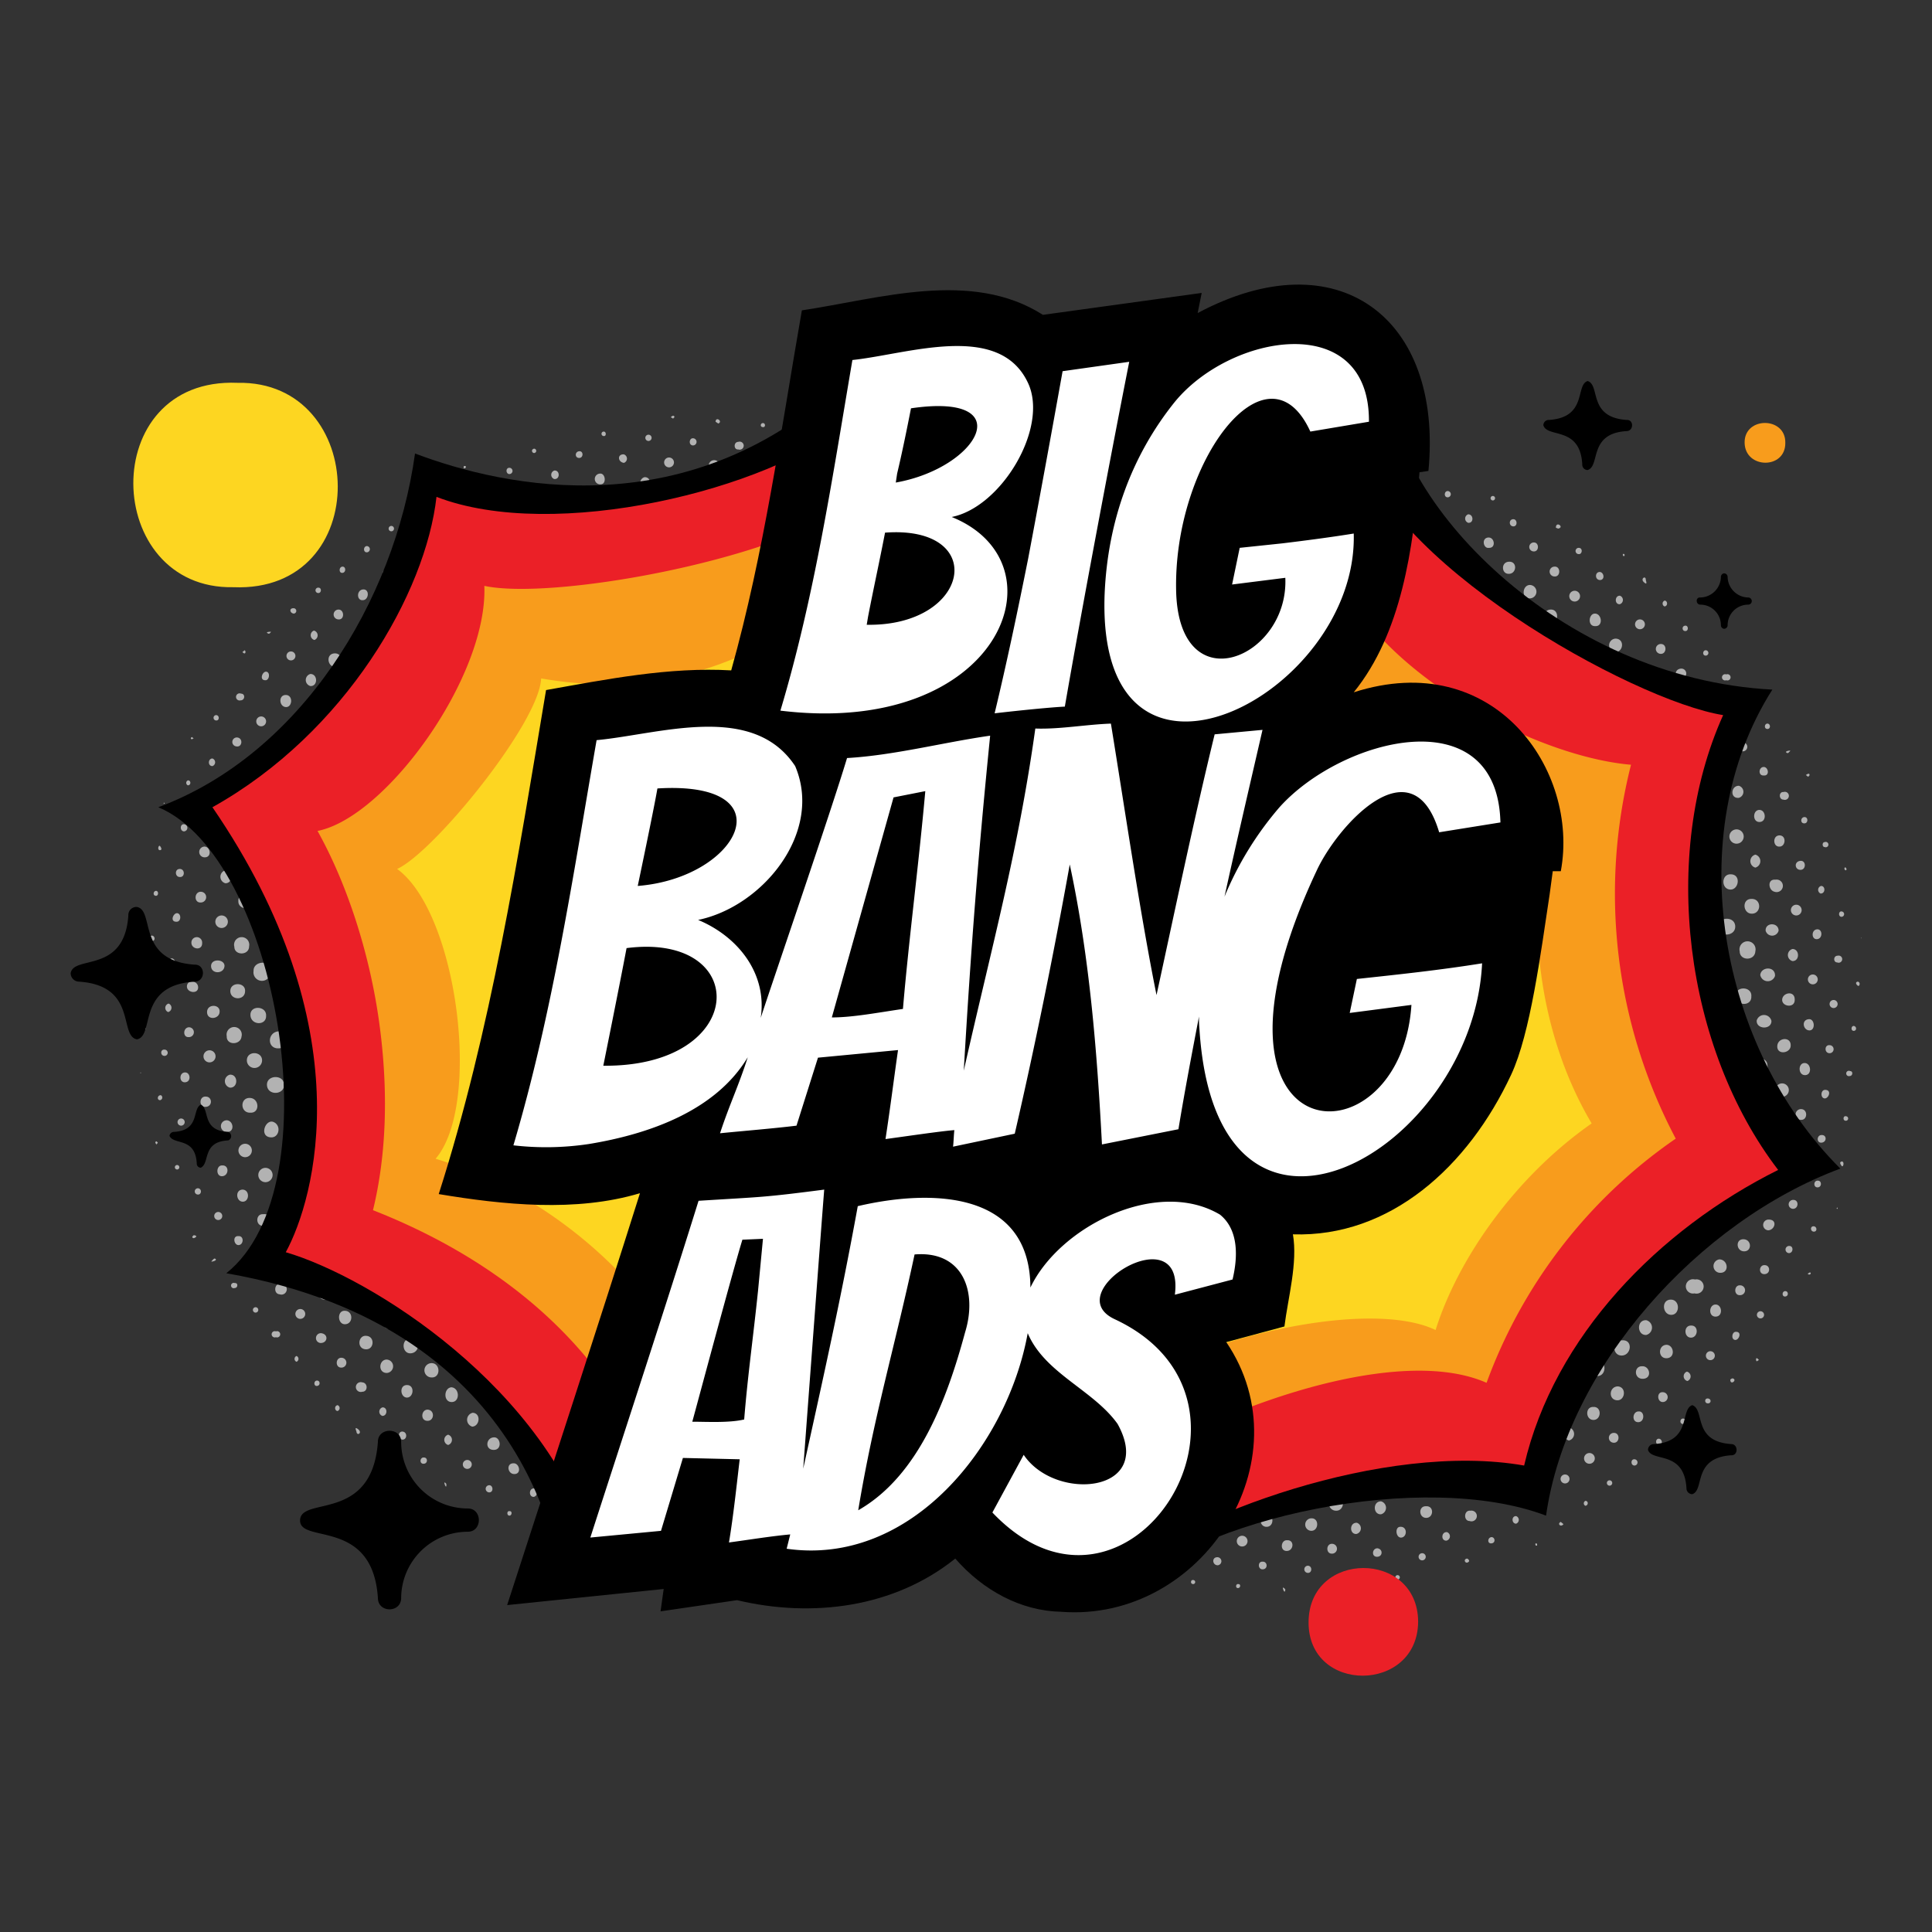 <svg id="Layer_1" data-name="Layer 1" xmlns="http://www.w3.org/2000/svg" viewBox="0 0 432 432"><rect x="0" y="0" width="432" height="432" fill="#333333" stroke="none"/><g id="bubbles"><path id="bubbles-r" d="M320.5,148.3c-3.1-.2-3.5,4.9-.3,4.8S323.2,148.4,320.5,148.3Zm4.7,5.5c-3.4-.2-3.6,4.7-.4,4.7S327.7,153.9,325.2,153.8Zm2,8.9c.8,2.1,4.3,2.1,4.5-.5C332.7,157.8,325.4,158.9,327.2,162.7Zm-17,13.5c1.1,4.1,7.4,1.5,5.2-2.3S308.9,172.7,310.2,176.2Zm6.5-14.8c.5,2.6,4.9,2.4,5.2-.1S315.8,157.3,316.7,161.4Zm-2.8,1.3c-3.4-.1-3.7,5.4,0,5.5S317.4,162.8,313.9,162.7Zm7.9,1.9c-2.7,4.1,4.4,6.2,4.7,1.6C326.7,163.7,323.1,162.4,321.8,164.6Zm17.7-4.5c-2.9-.3-3.2,4.6-.2,4.8S342.7,160.1,339.5,160.1Zm-2.9,11c-2.3,2.2,1.2,5.3,3.6,3.5S338.8,168.1,336.6,171.1Zm6.3,9.5c3.6.2,3.4-5.1.2-5.2S339.7,180.4,342.9,180.6Zm-12.6-31.4c-3.2,0-2.7,4.7,0,4.6S332.9,149.3,330.3,149.2Zm1,17.3c-.6,3.6,5.5,4.3,5.3.4S331.8,163.8,331.3,166.5Zm3.5-11.7c-3,.1-3.1,4.5-.2,4.6S337.9,154.9,334.8,154.8ZM321.4,255.6c4,.2,4.3-6.5.4-6.8S316.7,255.5,321.4,255.6Zm4.8-37.6c.2,2.6,4.7,3.7,6.2,1.2C335.5,214.2,325.3,211.7,326.2,218Zm.9,32.8c4.4.1,3.9-6.8-.6-6.5S322.8,251.3,327.1,250.8ZM325.5,228c1,6.2,10,.8,5.3-3.2C328.5,222.8,324.3,225.3,325.5,228Zm2.2,13c3.8.1,4.8-6.9,0-6.9S323.3,241,327.7,241Zm-21.1,29.1c-1.8,3.5,3.9,6.1,5.8,2.9S308.3,265.9,306.6,270.1Zm38.3-114.2c-2.7-.1-2.7,4.2,0,4.2S348,155.9,344.9,155.9Zm-30,114c5,.3,3.9-7.7-.7-6.2S311.4,269.9,314.9,269.9Zm-2.7-81.2c4.3-.2,4-6.8-.5-6.4S308.1,188.7,312.2,188.7Zm18.3,21.9c3.7.2,4.2-6.6,0-6.6S326.1,210.8,330.5,210.6Zm-11-11.4c3.9,2.3,6.7-3.5,3.3-5.7S316,197.2,319.5,199.2Zm-12-22.2c-4.5-.2-3.8,6.5.5,6.1S311.3,176.7,307.5,177Zm7.6,16.6c5.1,2.6,6.8-5.7,1.3-5.9C313.3,187.6,312.2,192.3,315.1,193.6Zm1.8,13.3c.9,4.8,8.5,3,6.6-1.7S316.2,202.9,316.9,206.9Zm11.9-3.6c2-4.6-6.1-7-6.3-1.3C322.6,205.1,327.2,206.1,328.8,203.3Zm20.8-42a2.2,2.2,0,1,0,0,4.3C352.4,165.7,352.1,161.3,349.6,161.3Zm27.1,65.2c.1-2.8-4.6-3.1-4.6-.1S376.7,229.8,376.7,226.5Zm-4.2,22.3c3,.2,2.9-4.5.1-4.5S369,248.7,372.5,248.8Zm3.2-12.4c.2-3.1-4.7-3.1-4.5,0S375.8,239.4,375.7,236.4Zm2.3,7.8c2.8.2,2.8-4.4,0-4.3S375.1,244.3,378,244.2Zm-26.4,7.9c-3.7.1-3.7,5.6,0,5.6S354.9,252.1,351.6,252.1Zm29.5-20.2c0-2.7-4.4-2.7-4.3.1S381.1,234.6,381.1,231.9ZM375,196.2c-.2,2.3,3.9,3,4.2.3S375.1,193.4,375,196.2Zm6.9,25.6c-.2-2.9-4.4-2.8-4.4,0S381.8,224.7,381.9,221.8ZM359.8,250c-.3-3.1-5.5-3.3-5.5.2S360.2,253.8,359.8,250Zm-4.6,12.8c3.7,1.1,5-5.2.9-5.2S352.7,261.7,355.2,262.8Zm6.4-4.7c3.3.1,3.2-5.1-.2-5S358.5,258.3,361.6,258.1Zm3.4-12.5c.1-3.5-5.2-3.3-5.2,0S365,249,365,245.6Zm5.5-4.3c.4-2.6-4-3.8-4.9-1.2S370.1,244.8,370.5,241.3ZM367,253.6c3,0,3.3-5,.2-5S363.7,253.5,367,253.6Zm-4.8-61.4c2.8.3,3.5-4.3.3-4.6S358.9,192.1,362.2,192.2Zm-8.1-25.6c-2.8-.3-2.9,4.5-.1,4.4S356.6,166.7,354.1,166.6Zm6.7,7.8c.1-2.9-4.6-2.8-4.5,0S360.8,177.2,360.8,174.4Zm-5.1,8.5c-1.5,2.4,1.9,5.3,3.9,3S357.5,180.5,355.7,182.9Zm-14-14.8a2.3,2.3,0,1,0,4.6-.2C346.4,164.9,341.5,165,341.7,168.1ZM304.1,279.2c4.2.2,4-6.6,0-6.3S300.1,279.2,304.1,279.2Zm42.1-105.7c0,3.1,4.9,2.9,4.9,0S346,170.6,346.2,173.5ZM374,206.3c-.1,2.7,4.4,2.7,4.4-.1S373.9,203.4,374,206.3ZM350.8,179c0,2.9,4.8,3.3,4.8.3S350.9,175.8,350.8,179Zm13.5-1.2c-2.4-1.4-4.5,2.7-2,4S366.7,178.7,364.3,177.8Zm6,13.1c.2,2.8,4.3,2.3,4.3-.3S370.1,188.2,370.3,190.9Zm2.9-12c-2.7-.1-2.5,3.8.1,3.7S375.7,178.7,373.2,178.9Zm-4.4-5.6c-2.6-.1-2.6,3.9-.1,3.9S371.2,173.4,368.8,173.3Zm-1.9,24.4c2.9,0,2.9-4.5.1-4.8S364,197.6,366.9,197.7Zm-1.2-12.5c-.3,3,4.3,3,4.3.3S365.7,182.4,365.7,185.2Zm12.2-.9c-2.4,0-2.5,3.8,0,3.8S380.3,184.3,377.9,184.3Zm-5.1,82.2c-.3-4.2-6-1.4-3.6,1.7C370.5,269.4,373.1,268.3,372.8,266.5Zm-10.7,9.3c.1-3-4.5-3.1-4.7-.2S362.1,278.9,362.1,275.8Zm2.3,7.8c2.5-.1,2.8-4.4,0-4.3S361.4,283.6,364.4,283.6ZM359,288c2.6,0,2.9-4.2,0-4.2S356.4,288.1,359,288Zm11-9.3c2.8.2,2.3-4-.1-4A2,2,0,1,0,370,278.7Zm-1.5-17.6c0-2.9-5-2.9-4.8.1S368.6,264.2,368.5,261.1Zm-.9,10.3c.4-3-4.4-3.2-4.5-.3S367.3,274.1,367.6,271.4Zm-4.4-5.2c.2-3.3-4.7-3.8-4.8-.5S363,269.1,363.2,266.2Zm-17.4,24.2c1-3.8-5.5-4.3-4.6-.2A2.4,2.4,0,0,0,345.8,290.4Zm11.9-20.1c.1-3.1-5-3.1-5.1.1S357.9,273.3,357.7,270.3Zm-5.4,4.6c.3-2.6-3.4-3.3-4.6-1.4C345.5,277.3,352.1,279.5,352.3,274.9Zm-4.4,22.3c3.7-.2,2.5-5.3-.9-4.2C345.1,293.5,345.5,297.3,347.9,297.2Zm5.4-4.6c3,.1,3-4.6.2-4.5S350.6,292.7,353.3,292.6Zm3.5-12.1c.2-2.9-4.5-3.1-4.8-.4S356.8,283.8,356.8,280.5Zm-7.8,2.1c-3.4-.3-3.3,4.6-.5,4.8S352.1,282.8,349,282.6Zm40.9-39.7c0-2.4-3.7-2.5-3.6,0S389.8,245.1,389.9,242.9Zm-.9,10.3c.1-2.6-3.6-2.8-3.6-.3S388.9,255.5,389,253.2Zm-4.6-27.9c-2.4-.1-2.8,4.2-.1,4.1S387,225.4,384.4,225.3Zm4.6-12.6c0,2.2,3.4,2.2,3.5,0A1.8,1.8,0,1,0,389,212.7Zm1.9,20.1a1.9,1.9,0,1,0-3.7.1C387.2,235.3,391,235,390.9,232.8Zm-5.4,4.8c.1-2.8-4.2-2.9-4.2-.4S385.3,240.1,385.5,237.6Zm6.1-14.8c.2-2.3-3.6-2.4-3.5-.1S391.7,225.1,391.6,222.8Zm-12.4,29.3c.1-2.7-3.9-3.2-4.3-.5S379.1,255,379.2,252.1Zm5.5-4.8c-.1-2.6-4-2.4-4.1,0S384.7,249.9,384.7,247.3ZM374,256.6c.3-2.8-4.7-3-4.5.1S374.1,259.6,374,256.6Zm1.3,17.6c2.4.1,2.7-4,.1-4A2,2,0,1,0,375.3,274.2Zm3-12.2c0-2.5-4.1-2.5-4.1.1A2.1,2.1,0,1,0,378.3,262Zm5.3-4.5c0-2.7-4-2.3-4,.1A2,2,0,0,0,383.6,257.5Zm-2.8,11.8a1.8,1.8,0,1,0,0-3.6C378.2,265.6,378.6,269.4,380.8,269.3Zm-91.7,32c1.6-2.3-1.6-5.5-4-3.6S287,304.7,289.1,301.3Zm6.8,11.7c2.8.5,3.3-4,.5-4.5S292.2,313.2,295.9,313Zm3.6-45.9c-4.1-.1-4.3,6.9,0,6.8S304,267,299.5,267.1Zm-8.1,40.6a2.5,2.5,0,1,0-.4-5C287.9,302.8,288.4,307.8,291.4,307.7Zm8-7.1c.3-2.6-3.6-3.9-4.8-1.3S299.2,305.1,299.4,300.6Zm6.6,13.5c2.6,0,3.4-4.7.4-4.8S302.9,313.9,306,314.1Zm-4.6-5.3c3.4,0,3.3-5.2,0-5.1S298.3,308.8,301.4,308.8Zm2.9-14.7c-2.4-2.3-6.6,1.6-4,3.9S306.7,296.6,304.3,294.1Zm-18.5,18.1c3,.3,3.3-5,.2-4.9S282.8,312.2,285.8,312.2Zm5.7-45.3c-2.3-1.6-6.1.4-5.4,3.3C287.7,276.1,296.2,271.2,291.5,266.9Zm2.5,11.3a3.1,3.1,0,0,0,.8-6.2C290.3,270.5,289.4,278.2,294,278.2Zm-8.5,1.4c-.1,4.1,6.2,3.9,6.3.1S285.5,275.3,285.5,279.6Zm24.1,21.7c-.5-3.4-6-2.8-5.4.6S310,304.5,309.6,301.3Zm-24.7-12.4c-1.5,4.5,5.9,4.9,5.7.5S285.4,285.6,284.9,288.9Zm-2.2,2.6c-3.8-.5-4.2,5.5-.8,5.7S286.2,292.1,282.7,291.5Zm58.9-7.4c-.1-3.5-5.3-3.4-5.3,0S341.4,287.2,341.6,284.1Zm-8.3,1.9c-3.5.1-3.3,5.1,0,5.2S336.5,286.2,333.3,286Zm-2.1,14.6c1.9,1.7,4.3-.9,3.5-2.9S327.9,298.3,331.2,300.6Zm-.7-7.4c.1-3.3-5.4-3.1-5.1.1S330.6,296.8,330.5,293.2Zm6.5,13.1c3.1.3,2.9-4.2,0-4.3S334.2,306.2,337,306.3Zm5.5-4.6c2.8.1,3.1-4.5,0-4.4S339.8,301.8,342.5,301.7Zm-2.2-7.6c-.2-3.8-5.5-2.6-4.8.8S340.4,296.8,340.3,294.1Zm-20.3-.2c2.9-3.6-4.8-6.4-4.8-1.7A2.6,2.6,0,0,0,320,293.9Zm-9.1,15.5c3.6.4,3.7-4.6.4-4.9S307.9,309,310.9,309.4Zm5-4.6c3.7,1.6,4.9-4.7,1-4.8S313.8,303.7,315.9,304.8Zm10,.5c3.5,1.9,4.8-4.6,1.1-4.4S323.9,304.2,325.9,305.3Zm-10.8-8.4c0-3.4-5.4-3.5-5.3.1S315,300.2,315.1,296.9Zm8.8,11.6c.9-3.1-4.2-3.9-4.6-.9S323,311.1,323.9,308.5Zm-1.4-13.1a2.5,2.5,0,1,0-.1,4.9C325.6,300.4,325.7,295.3,322.5,295.4Zm13.9-99.7c3.9.2,4.3-6.1.3-6S332.8,195.5,336.4,195.7Zm-8.6,73.5c1.5-2.8-2.2-6.4-4.7-3.8S325.3,273.3,327.8,269.2Zm47.4-50.6c2.8.1,2.9-4.5,0-4.4S371.9,218.6,375.2,218.6Zm-51.2,62a2.9,2.9,0,1,0,0-5.7C320.3,274.6,320.5,280.6,324,280.6Zm7.8-90.5c4,.4,4.3-5.6.4-5.7S328.1,190,331.8,190.1Zm-2.5,75.8c3.9,2,6.3-4.7,1.9-5.7S325.8,264.3,329.3,265.9Zm-4.5-84c-.3,3.8,5.7,3.4,5.8-.1S324.5,177.7,324.8,181.9Zm46.6,16.7c-3.1.2-2.7,4.8.1,4.6S374.4,198.5,371.4,198.6Zm-73.4,85c4.2.6,4.8-5,1.4-6.1S293.7,283.2,298,283.6Zm81.6-81.9c0,2.5,3.9,2.5,3.8,0S379.6,199.2,379.6,201.7Zm12-.7c-2.2,0-1.9,3.4.2,3.3S393.9,200.9,391.6,201Zm-22.9,8.4c-1.8,2.4,1.7,5.1,3.8,3.1S370.4,207,368.7,209.4Zm-13.1-7.5c-3.2.1-3.2,5.6.5,5.2S359.6,201.7,355.6,201.9Zm-52.7,86.9c4,.3,4.2-5.6.4-5.8S299,288.8,302.9,288.8Zm-5.1,4.6c3.7.3,3.8-5.9,0-5.6S293.8,293.3,297.8,293.4Zm-5.7-11c-3,1.1-2.1,5.9,1.1,5.8S296.6,280.3,292.1,282.4Zm47.4-39.7c-1.2,2.5,1.8,5.3,4.5,3.8C348.3,243.8,341.9,238,339.5,242.7Zm11.4-3.4c-.1-3.6-5.9-3.7-6-.2S350.8,243.2,350.9,239.3Zm-9.7-38.1c4,.1,3.8-5.9.2-5.8S337.4,201.1,341.2,201.2Zm-.9,32.5c-.1,5.4,7.5,3,5.8-1.2A3,3,0,0,0,340.3,233.7Zm19.7-11c3.3,0,3-5.2-.2-5.2S355.7,222.7,360,222.7Zm-13.6,4.9c-1.8,2.1.2,4.8,2.7,4.6C354.6,231.1,349.7,223,346.4,227.6Zm9.8-4.9c-2-2.5-5.9.5-4.5,3.4S358.9,225.8,356.2,222.7Zm-15.1,1.6c.9,3.4,6.4,3.1,6.2-.6S340.2,220.2,341.1,224.3Zm13-7.2c3.4,1.7,5.7-4.6,1.6-5.1S351.2,216,354.1,217.1Zm13.6-1.4c.1-3.4-5.1-3.4-5.1-.1S367.7,218.9,367.7,215.7Zm-21-4.4c-3.4-2.6-6.8,3.8-2.8,5.3A3,3,0,0,0,346.7,211.3Zm13.9-4c-3.2-.1-3.5,5.4-.2,5.4S364.2,207.3,360.6,207.3Zm-13.9,11.4c-.4,4,5.7,4.4,5.7.5S346.9,215.3,346.7,218.7Zm5-12a2.7,2.7,0,0,0-3,4.5C351.5,214.3,355.7,208.6,351.7,206.7Zm26.9,5c-.2,2.7,4.2,3.1,4.1.2S378.6,209.2,378.6,211.7Zm24.8-27.6c.9.1,1-1.4.1-1.4S402.5,184.1,403.4,184.1Zm1.2-10.7c.1-.6-.4-.4-.8-.1l.5.4Zm-2,21.1c1.3,0,1.3-2.2-.1-2S401.3,194.5,402.6,194.5Zm-1,10.2a1.2,1.2,0,0,0,.1-2.4A1.2,1.2,0,0,0,401.6,204.7Zm-1.2,29c0-2-3-1.7-3,.3S400.5,235.5,400.4,233.7Zm4-5.8c-1.7.2-1.2,2.5.2,2.5S405.8,227.7,404.4,227.9Zm-3.6-13c1.7,0,1.6-2.7,0-2.7A1.4,1.4,0,0,0,400.8,214.9Zm5.4-4.9c1.4,0,1.4-2.3.1-2.2S405,210,406.2,210Zm4.6,5.2a.8.8,0,1,0,.1-1.5C409.9,213.7,409.9,215.2,410.8,215.2ZM408,189.4a.6.6,0,1,0,0-1.1C407.4,188.3,407.4,189.4,408,189.4Zm-2.7,30.7a1.1,1.1,0,1,0,.1-2.2A1.1,1.1,0,0,0,405.3,220.1Zm7.4-25.5c.3-.1.2-.4,0-.6s-.3.2-.3.3l.2.3Zm-14.6,50.6a1.5,1.5,0,1,0,0-2.9A1.5,1.5,0,0,0,398.1,245.2Zm9-45.4c1.1,0,1.1-1.7.1-1.7A.9.9,0,0,0,407.1,199.8Zm-23.8,17.5c0,2.5,3.8,2.3,4,.1S383.3,214.7,383.3,217.3Zm-70.5,40.9c1,2.6,5.3,2.6,6.3-.1s-2.5-5.9-5.2-4.3C312.7,255,312,256.7,312.8,258.2Zm71.4-50.9c0,2.3,3.9,2.2,3.8-.2S383.9,205,384.2,207.3Zm-70.3,46.5ZM387,195.5c-2.1-.1-2.2,3.2-.2,3.4S389.4,195.5,387,195.5Zm-4.7-5.8c-2.3.1-2.5,3.9.1,3.7S384.6,189.8,382.3,189.7ZM280.4,316.6c3.2.3,3-4.4.1-4.5S277.5,316.5,280.4,316.6Zm3.3-13c-.8-2.8-4.6-2-5.1.4C278.4,308.3,284.7,307.3,283.7,303.6Zm117.6-80c.1-2.2-2.7-1.7-2.8-.1S401.3,225.5,401.3,223.6Zm-3.4-34.3c1.4,0,1.6-2.5,0-2.5S396.4,189.4,397.9,189.3Zm1.8-20.9c.2,0,.4-.3.6-.5S398.6,168,399.7,168.4Zm-.9,10.4a.9.9,0,1,0,0-1.7C397.7,177,397.7,178.8,398.8,178.8Zm-1.1,29.3c0-1.9-3-1.9-2.9,0A1.5,1.5,0,0,0,397.7,208.1Zm-.9-8.7a1.4,1.4,0,1,0,.2-2.7C395.1,196.5,395.4,199.1,396.8,199.4Zm-65.6,36c3.2,2.6,7-1.8,4.4-4.8S327.3,232.6,331.2,235.4Zm2.6-9.3c4.2.2,4.8-6.6.2-6.5S329.5,225.9,333.8,226.1Zm-1.9-13.7c-.3,4.7,6.3,4.6,6.3.5S332,209,331.9,212.4Zm17.9,54.9c4.1,1.2,5-4.9.7-5.1A2.6,2.6,0,0,0,349.8,267.3Zm-18.9-11.1c3.9.5,5-5.1,1.4-6.3S326.5,255.8,330.9,256.2Zm-4.9,4.7c4,0,4.2-6.6.1-6.6S321.7,260.9,326,260.9Zm8.6-55.4c3.1,1.7,5.8-2.6,3.4-4.9S330.1,203.6,334.6,205.5Zm-4.7,35.3a3.2,3.2,0,1,0,5.7,2.5C335.9,240.4,331.8,238.3,329.9,240.8Zm-1.1-51.3c-2.4-2.2-6.8,1.3-4.6,4C326.6,197.7,332,192.5,328.8,189.5Zm-8.6-21c-6.3-3.1-5.4,8.3,0,4.3A2.7,2.7,0,0,0,320.2,168.5Zm4.4,5.5c-2.8-2.2-6.6,2.6-3.3,4.5S327.9,176.2,324.6,174Zm6.7,26.4c4,.1,4.2-6.4-.1-6.1S327.6,200.4,331.3,200.4Zm-16.8-19c.4,3.7,6.1,3.3,5.9-.5S314.1,177.3,314.5,181.4Zm7.3,8.1c4.2-.1,4.6-6.2.2-6.3S318.3,189.1,321.8,189.5Zm6.6-20.5c-3.6,0-3.5,5.5,0,5.5S332,169,328.4,169Zm-10.6,91.4c-2.5,3.8,3.2,6.9,5.6,3.5S319.9,256.9,317.8,260.4ZM336,276.6c-1.6-1.7-4.6-.1-4.5,2.3C332.1,284,339.6,280.6,336,276.6Zm6.2-3.5c-1.7-4.1-7.6-.1-4.4,3S343.6,275.9,342.2,273.1Zm-14.3,12.6c4.4,1.5,4.6-5.7.4-5.3C325.7,280.8,324.8,285.2,327.9,285.7Zm1.9-15.6c-3.5-.5-4.2,5.7-.5,6S333.7,270.3,329.8,270.1Zm17-13.3c-2.7-1-5.2,3.3-2.5,4.8C347.9,264.6,350.9,257.7,346.8,256.8Zm-.2,21.6a2.5,2.5,0,1,0-4.6,2.2C343.1,283.7,348.2,281.3,346.6,278.4Zm-1.3-11.7c-3.8.1-3.4,5.6-.1,5.5S348.7,266.5,345.3,266.7Zm-33.2,22.7c4.1,2.3,5.7-5.3,1.2-5.3S309,288.4,312.1,289.4Zm-5.2-10.5c-3.3,2,.8,7.8,3.7,4.8S310,276.8,306.9,278.9Zm16.4,11.7c3.9.1,3.4-6.7-.7-5.6S320.1,290.8,323.3,290.6Zm-15.4,3.8c3.2-.1,3.5-5.3.3-5.8S303.7,294.4,307.9,294.4Zm6.3-20.7c-3.8-.3-4.3,6.3-.3,6.2S318.1,273.9,314.2,273.7Zm5.4,1.7c3.6.2,4.2-6.2.3-6.2S315.5,275.3,319.6,275.4Zm32.9-78.7c-3.7-2.2-5.7,5.3-1.2,5A2.6,2.6,0,0,0,352.5,196.7Zm-34,88.5c3.9.1,3.9-5.9,0-5.8S314.8,285.2,318.5,285.2Zm21-18.5c3.4,1.6,5.8-4.5,1.9-5.6S336.2,265.7,339.5,266.7Zm18.1-23.8c3.7.1,3.8-5.4.3-5.5S354.1,242.9,357.6,242.9Zm-23,28.5c3.3,1.1,5.1-5.1,1.3-5.6S330.7,270.5,334.6,271.4Zm17.9-23.7c3.3-.1,3.8-5.7.2-5.8S348.7,247.5,352.5,247.7Zm.6-15.9c-3.5.1-3.5,5.5.1,5.6S357,232,353.1,231.8Zm-3.4,17.5c.4-3.8-6.1-3.9-5.6,0S349.8,252.9,349.7,249.3ZM336,261.5c4.1,0,3.8-6.1-.2-6.1S332.1,261.6,336,261.5Zm2.6-8.6c-.9,2.8,2.9,5.2,5.1,3.2C347.1,252.6,340.4,248.5,338.6,252.9Zm-1.3-32.6c2.2,3.1,6.6-.5,5.1-3.5S334.2,217.1,337.3,220.3Zm.6-10.6c2,3.6,8-.4,4.8-3.4S335.8,206.3,337.9,209.7Zm5.8-7.8c-2.9,4.8,5.3,6.7,5.2,1.2A2.9,2.9,0,0,0,343.7,201.9Zm-8.3,26.4c0,4.3,6.3,4.1,6.3.1S335.3,224.3,335.4,228.3Zm-.3,11.9c2.9,3.9,8.9-2,4.3-4.5C336.5,233.9,333.4,237.2,335.1,240.2Zm-1.8-65.8c-3.4-.3-4.1,5.5-.4,5.7S337,174.6,333.3,174.4Zm.6,74c-.3,4.3,6.2,4.3,6,.1S333.9,244.6,333.9,248.4ZM349,181.2c-3.5-2-5.8,4.9-1.5,4.9A2.7,2.7,0,0,0,349,181.2Zm3.3,5.1c-3.4-.1-3.3,5.3,0,5.2A2.6,2.6,0,0,0,352.3,186.3Zm3,10.3c2.6,2,5.4-1.9,3.4-4.1S352.7,194.5,355.3,196.6Zm-8.6-.3c3.9.4,3.8-5.5.1-5.4S343.3,196.2,346.7,196.3Zm-4.3-10.9c-3.8-.1-3.5,5.5,0,5.6S346.1,185.2,342.4,185.4Zm-4.8-5.4c-3.9.1-3.1,5.5.2,5.5S341.4,179.9,337.6,180Zm25.6,58.2c3.6.3,3.4-5.2.2-5.1S360.1,237.9,363.2,238.2Zm5.3-4.7c3.3.1,3.6-4.7.5-4.9S365.5,233.3,368.5,233.5Zm-6.7-8.2c-.3,3.7,4.9,3.4,5,.2S361.7,221.9,361.8,225.3Zm-.2,4.9c.2-3.5-5.3-3.8-5.4-.1S361.5,233.4,361.6,230.2Zm10.2-10.7c-2-3-6.1.9-3.7,3.2S373.2,221.7,371.8,219.5ZM359,200c-.1,3.3,5.3,3.1,5.1.1S359,196.8,359,200Zm7,3.1c-3.2-.1-2.9,4.8.1,4.8S369.1,202.9,366,203.1Zm-76.5,92.8c.3,2.5,4.6,2.7,5.3.3C296.3,291.7,288.4,291.1,289.5,295.9Zm46.7,16.3c-2.4.1-2.6,4,0,4S338.9,312.3,336.2,312.2Zm-45.8.8c-2.7,0-2.9,4.9.1,4.7S293.4,312.9,290.4,313ZM339,339c-1.1,0-1,1.7,0,1.7A.9.9,0,0,0,339,339Zm-3.7-16.3c-2.1.1-2.5,3.3-.1,3.2A1.6,1.6,0,1,0,335.3,322.7Zm6.4-14.9c-2.5-.1-2.5,3.9,0,3.8S344.2,307.7,341.7,307.8Zm-.9,10.3c-2.4-.1-2,3.4,0,3.4S342.9,318.1,340.8,318.1Zm-.8,10.2c-1.9-.2-1.9,2.9-.1,2.8S341.5,328.4,340,328.3Zm-11.2,9.5c-1.5-.2-1.6,2.3-.2,2.3A1.2,1.2,0,1,0,328.8,337.8Zm14.7,7.3c-.3,0-.2.3-.1.5h.3v-.4Zm-10-1.4c-.9.1-1,1.5,0,1.4S334.3,343.7,333.5,343.7Zm-3.6-16.3c-2-.2-2.2,3-.2,3A1.5,1.5,0,0,0,329.9,327.4Zm-1.7-14a2,2,0,0,0-4-.5C323.3,315.8,328.5,316.5,328.2,313.4Zm3.4-6.7a2.2,2.2,0,1,0,0,4.4C334.2,311.1,334.4,306.7,331.6,306.7Zm-1.2,10.2c-2.3,0-1.8,4,.3,3.7S332.9,316.8,330.4,316.9ZM328,348.5c-1,.2-.2,1.5.5.6A.6.6,0,0,0,328,348.5Zm26.5-12.9a.6.6,0,0,0,0,1.1C355.2,336.6,355.2,335.6,354.5,335.6Zm-1.9-37.1c-2.6.1-2.9,3.9,0,3.9S355.1,298.5,352.6,298.5Zm-.8,10.4a1.7,1.7,0,1,0-.1,3.4C354.3,312.3,354.1,308.7,351.8,308.9Zm3.6,16a1.2,1.2,0,0,0,0,2.4A1.2,1.2,0,0,0,355.4,324.9Zm.9-10.3c-1.9-.1-1.8,2.9,0,2.9S358.2,314.5,356.3,314.6Zm1.8-20.6c-2.6,0-2.5,4.1,0,4S360.6,294.1,358.1,294Zm-1,10.1c-2.3-.1-2,3.7.1,3.6S359.3,304.2,357.1,304.1Zm-10-.9c-2.6-.1-2.5,4,0,4S349.7,303.2,347.1,303.2Zm-1.2,10.2c-2.2.1-2,3.5.3,3.4S348.4,313.2,345.9,313.4Zm14,17.6a.6.6,0,0,0,0,1.2A.6.6,0,1,0,359.9,331Zm-14.6-7.2a1.4,1.4,0,0,0,0,2.8A1.4,1.4,0,0,0,345.3,323.8Zm-.9,10.5c-1.2-.1-1.2,1.9-.1,1.9A1,1,0,1,0,344.4,334.3Zm5.2,6.5-.6-.5C348.1,340.7,349,341.6,349.6,340.8Zm.4-11.1a1,1,0,1,0-.1,2A1,1,0,1,0,350,329.7Zm.9-10.5a1.5,1.5,0,0,0-.1,2.9A1.5,1.5,0,0,0,350.9,319.2Zm-50.2-5.4c-3-.3-3.1,4.5-.2,4.5S303.2,314.1,300.7,313.8Zm-1,10.6c-2.7-.1-2.4,4,.2,3.9S302,324.4,299.7,324.4Zm2.8,26.7a.7.7,0,1,0,0,1.4C303.3,352.5,303.4,351.1,302.5,351.1Zm-3.7-16.5a1.6,1.6,0,1,0-.1,3.2C300.7,337.9,300.9,334.6,298.8,334.6Zm6.4-14.9c-2.8-.1-2.9,3.9-.4,4.1S307.9,319.8,305.2,319.7Zm-1.8,20.8c-1.7-.1-1.7,2.6-.1,2.5A1.3,1.3,0,0,0,303.4,340.5Zm.8-10.5c-2.2,0-2.1,3.5.1,3.4A1.7,1.7,0,0,0,304.2,330Zm-7.6,26.4c0,.5.5.4.8,0s-.3-.3-.5-.3ZM294.1,329c-2.2,0-2.4,3.8,0,3.5S296.3,329,294.1,329Zm-.8,10.5a1.4,1.4,0,0,0-.1,2.8C294.9,342.3,295,339.5,293.3,339.5Zm-.8,10.6a.8.8,0,1,0-.1,1.6C293.4,351.8,293.5,350.2,292.5,350.1Zm5.4-4.9c-1.4-.1-1.5,2.2-.1,2.2A1.1,1.1,0,0,0,297.9,345.2Zm10.1,1c-1.2,0-1.4,1.9-.1,1.9S309.3,346.4,308,346.2Zm-12.7-27.6c-2.8-.1-3.1,4.2-.3,4.2A2.1,2.1,0,0,0,295.3,318.6Zm19.9,2c-2.5,0-2.5,3.9-.1,3.8S317.6,320.6,315.2,320.6Zm3.7,16.2c-1.8-.1-1.7,2.6,0,2.6S320.7,336.7,318.9,336.8Zm-.9,10.5a.8.8,0,0,0,0,1.6A.8.8,0,0,0,318,347.3Zm-1.8-37.1a2.3,2.3,0,1,0-.2,4.5C318.9,314.7,318.7,310.4,316.2,310.2Zm3.6,16.2c-2.6-.2-2.3,3.3,0,3.3A1.7,1.7,0,0,0,319.8,326.4Zm1.3-10.6c-2.8-.3-3.4,4.2-.6,4.3S323.3,316.4,321.1,315.8Zm3.3,16.2a1.5,1.5,0,0,0,0,2.9C326.2,334.9,326.2,332.1,324.4,332Zm-.8,10.6c-1.3-.2-1.5,1.9-.2,1.9A1,1,0,0,0,323.6,342.6Zm-11.1,9.6a.5.5,0,1,0,0,1A.5.5,0,0,0,312.5,352.2Zm12.9-30.7c-2.4,0-2.6,3.7-.1,3.7S327.6,321.6,325.4,321.5Zm-15.6,3.7c-2.4,0-2.4,3.8-.1,3.7S312.1,325.1,309.8,325.2Zm-1,10.5c-1.9,0-1.8,3,0,2.9A1.5,1.5,0,0,0,308.8,335.7Zm1.7-20.8c-2.8.1-2.6,4.5.4,4.3S313.3,315,310.5,314.9Zm2.6,26.5c-1.3,0-1,2.6.3,2.4S314.7,341.3,313.1,341.4Zm1.2-10.4c-2.1-.1-2.1,3.4,0,3.3S316.3,330.9,314.3,331Zm20.1,2.1a1.3,1.3,0,0,0,0,2.5A1.3,1.3,0,0,0,334.4,333.1Zm65.7-54.5a.8.8,0,0,0-.1,1.6C401,280.2,401.1,278.6,400.1,278.6Zm.9-10.3a1,1,0,1,0-.1,2C402.2,270.3,402.3,268.3,401,268.3Zm-10.1-1.4c-2,0-1.8,3.3.1,3.1S392.9,266.9,390.9,266.9ZM402.7,248a1.2,1.2,0,0,0,0,2.4C404.2,250.5,404.3,248,402.7,248Zm.9-10.3c-1.6-.1-1.6,2.7,0,2.7S405,237.8,403.6,237.7Zm-1.8,20.4c-1.6.1-1.3,2.4.1,2.4A1.2,1.2,0,1,0,401.8,258.1Zm2.9,26.4-.5.3C404.6,285.3,405.2,284.7,404.7,284.5Zm-7.5-32.2a1.5,1.5,0,0,0,0,2.9A1.5,1.5,0,0,0,397.2,252.3Zm-3.5,40.9a.8.8,0,0,0-.1,1.6A.8.8,0,0,0,393.7,293.2Zm-.9,11.2.5-.3c-.2-.2-.3-.4-.5-.4S392.6,304.2,392.8,304.4Zm-1-47.6c-2-.1-2,3.2,0,3.1S393.8,256.8,391.8,256.8Zm2.9,26.1c-1.4-.2-1.6,2-.2,2S395.9,283,394.7,282.9Zm.8-10.2a1.2,1.2,0,0,0-.1,2.4C396.9,275,397.5,272.7,395.5,272.7Zm.8-10.2c-1.7,0-1.7,2.7,0,2.6S398,262.5,396.3,262.5Zm2.9,26.2c-.8,0-.8,1.3,0,1.2S399.9,288.7,399.2,288.7Zm13.6-39.1c-.7-.2-.8,1-.1,1A.5.5,0,0,0,412.8,249.6Zm-.9,10.1c-.7.1-.4.6-.1,1S412.5,259.9,411.9,259.7Zm1.8-20.2a.6.6,0,1,0-.1,1.1C414.3,240.6,414.4,239.5,413.7,239.5Zm-1.9-35.7c-.7-.1-.8,1.1-.1,1.2A.6.6,0,0,0,411.8,203.8Zm-6.3,70.4c-.8,0-.7,1.2.1,1.2S406.3,274.2,405.5,274.2Zm-44.6,46.2a1.1,1.1,0,0,0-.1,2.2C362.2,322.7,362.3,320.4,360.9,320.4Zm53.6-91c-.6,0-.7,1.1,0,1.1S415.2,229.5,414.5,229.4Zm1.7-19.6h-.1v-.2Zm-8.8,44c-1.2-.1-1.3,1.8-.1,1.7S408.5,253.8,407.4,253.8Zm-.9,10.2c-1-.1-1.1,1.5-.1,1.5S407.4,264,406.5,264Zm1.7-20.3c-1.1-.1-1.2,1.7-.3,1.9S409.7,243.8,408.2,243.7Zm2.5,26.4v.2h.2V270Zm-1.6-36.4c-1.2-.1-1.2,1.8,0,1.8A.9.9,0,0,0,409.1,233.7Zm.9-10.1a.9.9,0,1,0,0,1.8A.9.9,0,0,0,410,223.6Zm5.4-4.1c-.6.1-.4.6,0,.9S416.1,219.6,415.4,219.5ZM370.9,321.7c-.8,0-.8,1.4.1,1.4S371.7,321.7,370.9,321.7Zm-2.8-26.5c-2.2-.1-2.1,3.4,0,3.3A1.7,1.7,0,0,0,368.1,295.2Zm3.7,16.1c-1.4-.1-1.3,2.2,0,2.2A1.1,1.1,0,0,0,371.8,311.3Zm-2.7-26.6c-2.4.1-2.7,3.9-.1,3.9A2,2,0,0,0,369.1,284.7Zm6.8-3.5a1.7,1.7,0,0,0-3.2.7C372.3,285.1,377.7,284.1,375.9,281.2Zm-2.3,9.4c-2.2,0-1.9,3.4.1,3.4S375.7,290.6,373.6,290.6Zm-1,10.1c-1.9.1-1.9,3.1.1,3S374.3,300.7,372.6,300.7Zm-9.9-1c-2.3-.2-2.3,3.4-.1,3.4S365.2,299.5,362.7,299.7Zm4.5,5.8c-1.9-.1-1.9,2.9.2,2.8S368.9,305.4,367.2,305.5Zm-4-16.1c-2.4,0-2.2,3.7.3,3.9A2,2,0,1,0,363.2,289.4ZM361.7,310c-1.9.1-2.1,2.9-.2,3.1S363.8,310.1,361.7,310Zm14.7,7.2c-.8-.1-.9,1.2-.1,1.2A.6.6,0,1,0,376.4,317.2Zm-10-1.6c-1.4,0-1.6,2.4-.1,2.4S367.8,315.5,366.4,315.6Zm-1,10.7c-.8,0-.8,1.4.1,1.4A.7.7,0,0,0,365.4,326.3Zm19.1-44.7a1.5,1.5,0,1,0,.3,3C386.7,284.5,386.4,281.7,384.5,281.6Zm1.9-20.5c-2.2-.3-2.5,3.5-.2,3.5S388.8,261.1,386.4,261.1Zm1,47.1a.9.9,0,0,0-.5.3C386.9,309.9,388.6,308.5,387.4,308.2Zm-1.9-36.8a1.6,1.6,0,1,0-.1,3.2C387.4,274.6,387.5,271.4,385.5,271.4Zm2.7,26.4c-.9-.1-1.2,1.6-.3,1.8S389.6,297.8,388.2,297.8Zm-11,8.9a1.1,1.1,0,0,0,.1,2.1A1.1,1.1,0,0,0,377.2,306.7Zm11.9-19.3c-1.4-.1-1.5,2.3,0,2.2A1.1,1.1,0,1,0,389.1,287.4Zm.7-10.3c-1.8,0-1.6,2.7.2,2.7S391.7,277.1,389.8,277.1Zm-6.1,14.6c-1.6-.1-1.8,2.7-.1,2.7S385.1,291.8,383.7,291.7Zm-3.5-15.9c-2.4-.1-2.7,3.4-.3,3.5S382.1,275.8,380.2,275.8Zm-2,20.6c-1.8-.1-1.7,2.7-.1,2.7S379.9,296.4,378.2,296.4Zm.8-10.3a1.6,1.6,0,1,0-.1,3.1A1.6,1.6,0,1,0,379,286.1Zm3.8,16.1a1,1,0,1,0-.1,1.9A1,1,0,0,0,382.8,302.2Zm-1,10.5c-.7,0-.7,1.1.1,1.1S382.7,312.7,381.8,312.7Zm-68.1-52.1c-1.2-5.3-8.3-1.8-6.3,2.7l1.3,1C311.2,265.9,314.2,263.4,313.7,260.6Zm43-120.6c1.8.1,1.5-2.7,0-2.8S354.9,140.1,356.7,140Zm-4.7-5.5a1.2,1.2,0,1,0,.2-2.4A1.2,1.2,0,1,0,352,134.5Zm7.6,32c2.3-.3,2.6-4.2,0-4.1S357.1,166.3,359.6,166.5Zm-1.8-36.8c1.2-.1.8-1.9-.2-1.8S356.6,129.7,357.8,129.7Zm-2,20.8c2.3,0,2.1-3.5,0-3.4S353.7,150.5,355.8,150.5ZM353,123.9c.8.1,1-1.4,0-1.4A.7.7,0,0,0,353,123.9Zm2,37c2.6.1,2.7-4.1,0-4S352.5,160.9,355,160.9Zm4.8-5.1c2.3,1,3.4-3.1.6-3.2S358.2,155.2,359.8,155.8Zm4.3,5.5c2.6,1.1,3.8-3.1.9-3.3S362.4,160.7,364.1,161.3Zm-2.8-15.5c1.7-.1,2-2.9,0-3A1.5,1.5,0,0,0,361.3,145.8Zm3.3,25.9c2.4-.2,2-3.9-.5-3.9S361.7,172.1,364.6,171.7Zm1.2-20.6c1.8.2,2.2-2.9.2-3S363.8,151,365.8,151.1Zm-3.6-16a1,1,0,0,0,0-1.9C361,133.2,361,135.2,362.2,135.1Zm.9-10.7.2-.3C363,123.5,362.6,124.1,363.1,124.4Zm-11.9,20.5a1.6,1.6,0,1,0,0-3.2C349.1,141.7,349.2,145,351.2,144.9Zm-12.8-27.2c1,0,.9-1.7-.1-1.6S337.4,117.7,338.4,117.7Zm2,37c2.8-.1,2.6-4.2-.1-4.3S337.8,154.6,340.4,154.7Zm26.3-14a1.1,1.1,0,0,0,0-2.2A1.1,1.1,0,0,0,366.7,140.7Zm-25.5,3.5c2.3,0,2.3-3.6,0-3.5A1.8,1.8,0,0,0,341.2,144.2Zm-4-15.9c1.9.2,2.2-2.7.3-2.7S335.7,128.2,337.2,128.3ZM335.7,149c2.4.2,2.9-3.9.3-4.1S332.9,149,335.7,149Zm.9-10.4c2.1.1,2.2-3.3.1-3.4A1.7,1.7,0,1,0,336.6,138.6Zm5.4-4.8a1.5,1.5,0,1,0,.1-3C340.4,130.8,340.1,133.8,342,133.8ZM289.3,323.3c-2.5.2-2.2,4,.3,4S292,323.2,289.3,323.3Zm58.3-194.4c1.4.1,1.4-2.3,0-2.2A1.1,1.1,0,0,0,347.6,128.9Zm2.3,26.5c2.5.4,3.2-3.8.6-4.1S347.6,154.9,349.9,155.4Zm-3.1-15.9c1.8-.2,1.9-3.3-.1-3.2S344.9,139.5,346.8,139.5Zm-3.9-16.2c1.3.1,1.3-2,.1-2A1,1,0,0,0,342.9,123.3Zm2.8,26.5c2.6,0,2.5-3.9-.2-3.8S343.2,149.9,345.7,149.8Zm40.3,2.3a.7.7,0,1,0,0-1.3A.7.7,0,1,0,386,152.1Zm3.7,15.9a1,1,0,1,0,0-2A1,1,0,1,0,389.7,168Zm-.9,10.4a1.4,1.4,0,0,0,0-2.7C387,175.7,386.8,178.6,388.8,178.4Zm-4.6-5.5c1.8,0,1.8-2.8,0-2.7A1.3,1.3,0,1,0,384.2,172.9Zm3.7,15.7a1.6,1.6,0,1,0,0-3.1A1.6,1.6,0,0,0,387.9,188.6ZM385,162.8c1.4.1,1.6-2.3.2-2.4S383.4,162.7,385,162.8Zm-51.2-50.9a.5.5,0,1,0,0-1A.5.5,0,0,0,333.8,111.9ZM392.5,194a1.5,1.5,0,0,0,0-2.9A1.5,1.5,0,0,0,392.5,194Zm-2-36.4c.9,0,1-1.3.1-1.3A.7.7,0,0,0,390.5,157.6Zm5.6,70.7a1.7,1.7,0,0,0-3.3-.1C392.7,230.2,396.1,230.3,396.1,228.3Zm.8-10.1c.1-2.2-3.1-2.1-3.3-.2A1.7,1.7,0,0,0,396.9,218.2Zm-1.7,20c0-2-3.3-2.1-3.3,0A1.7,1.7,0,1,0,395.2,238.2Zm0-75.2c.8,0,.7-1.2,0-1.2S394.4,163,395.2,163Zm-1.8,20.8c1.7,0,1.5-2.7,0-2.7S391.8,183.8,393.4,183.8Zm1-10.4c1.4.1,1-2-.1-1.9S393.1,173.5,394.4,173.4Zm-20.2-.9c2-.1,2.3-3.6,0-3.5S371.9,172.6,374.2,172.5Zm-2-36.9c.8-.1.7-1.3,0-1.3A.7.7,0,0,0,372.2,135.6Zm-4.2-6c0-1-1.3-.2-.4.6S368,129.8,368,129.6Zm3.3,16.6c1.4.1,1.5-2.2.1-2.2A1.1,1.1,0,0,0,371.3,146.2Zm12.2,37.2c1.8-.2,1.9-3.5-.2-3.3S381.5,183.4,383.5,183.4ZM375,162.1c1.9,0,2-3,0-2.9A1.5,1.5,0,0,0,375,162.1Zm-4.6-5.4c2,.2,1.9-3.1.1-3S368.7,156.6,370.4,156.7Zm-.9,10.2c2.3.2,2.3-3.5.1-3.5S367.3,166.8,369.5,166.9Zm10.1.6a1.4,1.4,0,1,0,.1-2.8A1.4,1.4,0,0,0,379.6,167.5Zm1-10.4c1.4.1,1.4-2.2-.1-2.2A1.1,1.1,0,0,0,380.6,157.1Zm-4.7-5.4a1.1,1.1,0,0,0,.1-2.2C374.4,149.5,374.2,151.5,375.9,151.7Zm5.5-5.1a.6.6,0,1,0,0-1.2C380.7,145.4,380.6,146.6,381.4,146.6Zm-2.7,31.2c2.4.1,2.4-3.4.3-3.5S376.4,177.7,378.7,177.8Zm-1.9-36.7c.8.1.8-1.3,0-1.2S376.1,141.1,376.8,141.1ZM347.9,118l.5.2C349.9,117.9,347.9,116.4,347.9,118ZM275.8,311.5c4,0,2.5-7.2-1.5-4.3l-.6,2.6A2.7,2.7,0,0,0,275.8,311.5Zm4.6-22.7a2.9,2.9,0,0,0-1.3-2.5l-1.3,5.5A2.7,2.7,0,0,0,280.4,288.8Zm-3.6,7.3-1.1,5.1a2.2,2.2,0,0,0,1.2.2C280.3,301.3,280.1,296.5,276.8,296.1Zm-10,57.2c-.6-.1-.7.9,0,.9A.4.4,0,0,0,266.8,353.3Zm3.3-27.8c1.5-.1,1.6-2.4.7-3.3Zm2,22.7c-1.2.1-1,1.8.2,1.8A.9.9,0,0,0,272.1,348.2Zm35.3-84.9Zm-39.7,79.3a1.1,1.1,0,1,0,0,2.2C269.2,344.9,269.2,342.6,267.7,342.6Zm24.6-80h0Zm-9,24.6c3.8.1,3.6-5.8-.2-5.9S279.2,287.4,283.3,287.2Zm8.2-21.7c.5,3.9,6.1,3.7,6.8.3a3.6,3.6,0,0,0-6-3.2A3.8,3.8,0,0,0,291.5,265.5Zm-5.2,1.7c2.1-.9,2-2.8,2-4.6,1.3.9,2.7.4,4-.1s1.7-2.5,1.6-4.3a6.6,6.6,0,0,0,3.4.3c-1.9,3.4,2.3,6.8,5.4,4.8-5.3,7.4,9.4,8,4.7,0-1.4-.8-2.9-1.2-4.4-.2a5.5,5.5,0,0,0,.7-4.3,3.8,3.8,0,0,0,5.3-5c2.9,2.7,6.9-.5,5.8-4.1,3.3,1.9,6.2-1.5,5.2-4.8,3.5,2.4,7.3-1.7,5.1-5.2a5.2,5.2,0,0,0-4.5-.9c.8-1.2.6-2.5.5-3.8,6.7,2.5,7.5-7.8.5-6.4a5,5,0,0,0,.2-3.8,4.1,4.1,0,0,0,4.6-.1c4.8-7.2-8.1-8.6-5.3-.8a5.4,5.4,0,0,0-3.9-.9,6.6,6.6,0,0,0,.3-3.4c3.1,1.8,6.8-2,4.9-5.1,3.4,2.7,8.1-1.7,5-4.9s-7.6,1.6-5.1,4.8c-1.2-1.6-2.8-1.6-4.5-1.2,1.9-3.3-1.8-7.1-5-5.1a4,4,0,0,0,.7-4.4c7,3.9,7.5-9.2.2-5.5h0c-1.7,1.2-1.4,3.7-.4,5.3a4.5,4.5,0,0,0-4.7-1.3c2.1-2.8-1.7-7.2-4.7-5.1h-.3c1.3-1.6,1.1-3,.3-4.7a4.2,4.2,0,0,0-3-1.2l-1.4,6.3c1,.9,2.1.6,3.3.3a4,4,0,0,0-.4,3.5c-1.2.2-2.5-.8-3.7.1h-.1l-12.9,56.2h1.5a6,6,0,0,0-.2,3.5,5.1,5.1,0,0,0-2-.4l-1.5,6.5A2.6,2.6,0,0,0,286.3,267.2Zm-5.1,13.2a3,3,0,0,0,0-3.4l-1,4.5A2.7,2.7,0,0,0,281.2,280.4Zm3.4-2.9c4.3-1.1,2.4-8.6-2.1-6.2l-1.1,5A3.5,3.5,0,0,0,284.6,277.5Zm-16,54.4-.7,3.1A1.6,1.6,0,1,0,268.6,331.9Zm15.5-3.7c-2.5,0-2.1,3.6.1,3.6A1.8,1.8,0,0,0,284.1,328.2Zm-.9,10.3c-1.8-.1-1.8,2.9,0,2.9S284.9,338.5,283.2,338.5Zm1.9-20.7c-2.8-.2-2.8,4.3-.1,4.2S287.8,317.8,285.1,317.8Zm2.3,37.6c-.1-.1-.3-.4-.5-.4S287.3,356.7,287.4,355.4Zm1.5-21.6c-2-.2-2.5,3-.4,3.2S290.9,334,288.9,333.8Zm-6.6,15.4c-1.1-.1-1.1,1.8.1,1.7S283.4,349.1,282.3,349.2Zm-9.1-11.5c-1.9,0-1.7,2.9.1,2.8S275,337.7,273.2,337.7Zm14.6,6.7c-1.4-.1-1.7,2.4-.1,2.4S289.5,344.3,287.8,344.4ZM275,316.9c-2.9-.2-2.9,4.2-.3,4.3S277.9,317,275,316.9Zm57.9-194.4c1.7.1,1.3-2.5-.2-2.3S331.7,122.7,332.9,122.5Zm-56,231.7c-.6-.1-.7.9-.1.9S277.5,354.2,276.9,354.2Zm3.6-31.6c-2-1.3-4.2,2.4-1.9,3.6S282.8,323.7,280.5,322.6Zm-2.8,20.8a1.2,1.2,0,0,0,.1,2.4A1.2,1.2,0,0,0,277.7,343.4Zm.9-10.5a1.6,1.6,0,1,0,.1,3.2C280.7,336.1,280.6,332.8,278.6,332.9Zm-4.6-5.7c-2.3-.1-2.1,3.6,0,3.6S276.3,327.2,274,327.2Zm49.7-216a.7.7,0,1,0,0-1.4C322.9,109.8,322.8,111.2,323.7,111.2Zm-1.9,21.1c2.3.2,2.4-3.3.3-3.4S319.4,132.3,321.8,132.3Zm1-10.5a1.3,1.3,0,0,0,.1-2.5A1.3,1.3,0,1,0,322.8,121.8Zm-3.3,20c1,1.7,3.7.6,3.7-1.2S317.5,138.8,319.5,141.8Zm-.9-27.8-.5,2.3h.2A1.2,1.2,0,0,0,318.6,114Zm-2,23.2c2.5.1,2.3-4-.1-3.9S314.3,137.1,316.6,137.2Zm.7-10.5c2.8-.2,1.2-4.5-1-2.7l-.3,1.7A1.4,1.4,0,0,0,317.3,126.7Zm9.2,11.2c2.5,0,2.4-3.9,0-3.8S324.1,137.9,326.5,137.9ZM325,148.1c3,1.2,3.9-4,.7-4.1S322.4,147.6,325,148.1Zm3.3-31.2c1.3.1,1.2-1.9,0-1.9A1,1,0,0,0,328.3,116.9Zm3.7,16.2c2.1.1,2.1-3.2,0-3.2S330,133.1,332,133.1Zm-.8,10.5c2.4.2,2.5-4,0-3.9S328.5,143.7,331.2,143.6Zm-3.5-16.1c2-.1,1.6-3-.3-2.9A1.5,1.5,0,1,0,327.7,127.5Zm-12.1,19.9c2.9.1,2.8-4.6.1-4.5A2.3,2.3,0,0,0,315.6,147.4Zm-11.6,45h0ZM392.6,250a1.7,1.7,0,1,0-.2-3.3C390.4,246.7,390.4,250.2,392.6,250Zm-78.1-55.2a3.5,3.5,0,0,0-6.5-.4,3.6,3.6,0,0,0,5.7,3.8C314.2,197.1,314.9,196,314.5,194.8Zm-5.5-7.2c-3.1-3-7.2,1.5-5,4.8a4.2,4.2,0,0,0,2.5,1C309.2,193.4,310.9,189.6,309,187.6Zm16.1,52.1Zm1.3-15h0Zm-27.2-25.9-.5,2.1A2.7,2.7,0,0,0,299.2,198.8Zm10.3-36.2c3.5-.7,3-6.1-.8-5.4l-1.1,4.9A1.9,1.9,0,0,0,309.5,162.6Zm1.8-10.6c1.9-.7,1.7-3.9-.4-4.4l-1,4.6A3.6,3.6,0,0,0,311.3,152Zm1.1,3.5c-.3,2.6,4.2,3,4.7.4S311.9,151.6,312.4,155.5Zm.5-16.6-.5,2.4A2.1,2.1,0,0,0,312.9,138.9Zm-9.8,42.7-1.4,6.1h.7C305.8,187.4,306.1,182.8,303.1,181.6Zm3.5-9.3c6.9,3,5.1-8.8-.4-4.2l-.6,2.8A3,3,0,0,0,306.6,172.3Zm-.9,3a2.9,2.9,0,0,0-.5-2.8l-1.1,4.9A2.9,2.9,0,0,0,305.7,175.3Z" style="fill:#b2b2b2"/><path id="bubbles-l" d="M105,148c-2.8-.1-3.1,4.6,0,4.5S107.7,148,105,148Zm1,17.6c0,3.6,5.2,3.4,5.2.1S106.2,162.6,106,165.6Zm-4.3-6.3c-1,3.9,5.6,4.3,4.6.3A2.4,2.4,0,0,0,101.7,159.3Zm-2.1-6.7c-3.7.1-2.5,5.2.9,4.2S102,152.5,99.6,152.6Zm-4.3,22.3c-.4,2.6,3.3,3.3,4.5,1.4C102.1,172.4,95.4,170.3,95.3,174.9Zm1-10.2c-.1,3.2,5,3.2,4.9.2S96.4,161.7,96.3,164.7Zm14.2-21.3c-3.1-.3-2.9,4.2,0,4.3S113.3,143.6,110.5,143.4Zm6.5,13.1c-.1,3.3,5.5,3.1,5.2-.1S117,153,117,156.5Zm3.5-7.6c2.4.1,3.1-3.3,1.1-4.5S116.8,149,120.5,148.9Zm-1.2-12.6c-.1,2.4,3.5,2.8,4,.6S119,133.2,119.3,136.3Zm-12,19.3c.1,3.8,5.4,2.6,4.7-.7S107.1,153,107.3,155.6Zm-12.9,1.6c-3.1-.3-3.3,4.5-.3,4.5S96.9,157.4,94.4,157.2ZM116,138.7c-2.7-.1-2.9,4.4-.1,4.3S118.9,138.7,116,138.7Zm-3,11.2c-2.1,3.6,4.5,5,4.4,1C117.4,148.7,113.9,147.6,113,149.9ZM69.3,187.8c0,2.5,4.1,2.5,4-.1A2,2,0,1,0,69.3,187.8Zm21.4-18.5c-.2,2.9,4.6,3.1,4.8.4S90.8,166,90.7,169.3Zm-16,14c.4,4.2,6.1,1.3,3.6-1.7C77,180.4,74.4,181.5,74.7,183.3ZM75.8,172c-1.1,3,3.4,4.4,4,1.2S76.6,170.3,75.8,172Zm-3.6,7.6c2.7,0,2.6-3.9,0-4S69.6,179.6,72.2,179.6Zm-3.9,18.1c0,2.7,4,3.2,4.3.5S68.5,194.8,68.3,197.7Zm54.3-45.8c-.1,3.2,5.3,3.2,5.1.1S122.6,148.6,122.6,151.9Zm-44.1,9.3a2,2,0,1,0,0,3.9C80.8,164.9,81,161.2,78.5,161.2Zm-6.9,7.4a1.7,1.7,0,0,0,3.2-.7C75.3,164.7,69.8,165.7,71.6,168.6Zm14.8-4.7c-.1,2.5,4.2,2.9,4.3.2A2.2,2.2,0,1,0,86.4,163.9Zm-1,10c0,3.1,4.6,3.2,4.7.3S85.5,170.8,85.4,173.9Zm-5.5,4.5c-.4,3,4.4,3.2,4.6.3S80.2,175.7,79.9,178.4Zm9.6-26.6c-2.8-.1-2.6,3.9-.1,4S91.9,151.7,89.5,151.8Zm-2.7,34.6c3.1,0,3-5,0-4.9S83.8,186.4,86.8,186.4Zm-5.7-18c-.1,2.9,4.4,2.8,4.2-.3S81.2,165.7,81.1,168.4ZM66.8,180.5a1.8,1.8,0,1,0-.1,3.6C69.3,184.2,69,180.4,66.8,180.5Zm61.1-6.2c-3.6-.2-4.1,6.2-.3,6.2A3.1,3.1,0,1,0,127.9,174.3Zm5.4,1.7c3.8.3,4.3-6.3.4-6.2S129.5,175.8,133.3,176Zm-3.5,13.4c2.5-3.9-3.3-6.9-5.6-3.5S127.6,192.9,129.8,189.4Zm10.8-18.6c3.3-2-.8-7.8-3.6-4.8S137.5,173,140.6,170.8Zm7.6,1.4c3.9,1.4,5.6-5.7,1.3-6.1S144.8,171.1,148.2,172.2Zm-4-5.5c3.7.6,4.3-5.8.4-5.8S140.5,166.5,144.2,166.7Zm-25.8,27.6c-3.3-3-7.7,2.6-4,5S121.3,196.8,118.4,194.3Zm-.7,14.6c3.2-4.8-4.6-7.8-5.7-2.5C111.6,209.4,115.8,211.5,117.7,208.9Zm-4.6,35.4c-3.1-1.8-5.9,2.6-3.4,4.9S117.5,246.1,113.1,244.3Zm42.3-77c3-1.1,2.1-6-1.1-5.8S151,169.4,155.4,167.3Zm-39,82.1c-4.1-.2-4.2,6.3,0,6.1S120.1,249.3,116.4,249.4ZM127.2,140c-3.1-2.1-5.5,3.9-1.4,4A2.2,2.2,0,0,0,127.2,140Zm-10.8,74.4c-3.3-2.7-7,1.8-4.4,4.7S120.3,217.1,116.4,214.4Zm-2.6,9.2c-4.2-.1-4.8,6.6-.2,6.6S118.1,223.8,113.8,223.6Zm2,13.8c.2-4.7-6.4-4.6-6.4-.5S115.6,240.7,115.8,237.4Zm18-94.1c.9,3,4.7,2,4.8-.8S132.8,140,133.8,143.3Zm2.8-12.8c-2.6.2-2.4,4.2.4,4.3S139.6,130.3,136.6,130.5Zm1.3,18c.6,3.3,6,2.8,5.4-.7S137.5,145.2,137.9,148.5Zm-9.8-1.4a2.5,2.5,0,0,0,4.9.6C133.6,144.2,128.1,143.7,128.1,147.1Zm13.4-11.5c-2.7,0-3.4,4.7-.4,4.9S144.6,135.9,141.5,135.6Zm-10-.6c-2.9-.1-2.8,4.3-.2,4.6A2.3,2.3,0,1,0,131.5,135Zm12,8.5c0,3.2,5.2,3.3,5,0S143.5,140.3,143.5,143.5Zm10.5-.4c-2.2,2.6,2.5,5.5,4.3,2.9A2.6,2.6,0,0,0,154,143.1Zm-2.4-6.4c-2.8-.5-3.3,4-.5,4.5S155.3,136.5,151.6,136.7ZM157,132c-3,.1-2.9,4.8.1,4.6S160,131.8,157,132Zm-8.9,17.1c-.3,2.6,3.6,3.9,4.8,1.3S148.3,144.6,148.1,149.1ZM118.8,260.3c2.4,2.2,6.9-1.3,4.7-4C121.1,252.1,115.6,257.2,118.8,260.3Zm39.5-97.9c3.8,2.8,6.7-4.7,2.1-5.3C157.4,156.7,155.6,160.8,158.3,162.4Zm-11.3-31c-2.9-.1-2.7,4.4,0,4.5S149.8,131.4,147,131.4ZM112.9,294.9a2.3,2.3,0,0,0,.2-4.6C110.2,290.2,109.8,294.8,112.9,294.9Zm2.8-13.8c-1.8-2.6-6.3.6-4,3.1S118,283.7,115.7,281.1Zm1.7,19.4c3.2,0,2.7-4.6,0-4.5S114.8,300.4,117.4,300.5Zm-6.3-21.8c2.3-2.3-1.2-5.3-3.6-3.6S108.9,281.7,111.1,278.7Zm14.2,14.9c.1-3.3-5.3-2.9-4.9-.1S125.3,296.5,125.3,293.6Zm-7.1-8.1c-4.6.4-1.4,7.7,2,4.1A2.6,2.6,0,0,0,118.2,285.5Zm3.8,20.2c3-.2,3-4.4-.1-4.2S119.4,305.8,122,305.7Zm-20.5-29.5c0-3-4.9-2.8-4.9.1S101.6,279.2,101.5,276.2Zm24.4,8.9c2.7-4.1-4.5-6.1-4.7-1.5C121,286.1,124.6,287.4,125.9,285.1Zm-27.8-.9c-2.8-.1-2.5,4.3,0,4.2A2.1,2.1,0,1,0,98.1,284.2Zm12.5,3.1c0-3.1-4.7-3.1-4.7.1S110.7,290.5,110.6,287.3Zm-7.8,6.6c2.7,0,2.7-4.3,0-4.2S99.7,293.9,102.8,293.9Zm3.2-12.3c0-3.1-4.9-3.2-4.7.2S106.2,284.7,106,281.6Zm1.4,17.8c2.8,0,2.5-4.3-.2-4.3S104.7,299.2,107.4,299.4ZM135.5,261c-4.3.2-4,6.8.4,6.4S139.6,261,135.5,261Zm-16.6-14.6c-2.1,4.6,6.1,7.1,6.2,1.4C125.1,244.6,120.4,243.6,118.9,246.4Zm-1.8-7.3c-3.6-.1-4.2,6.7,0,6.6S121.6,239,117.1,239.1Zm13.6,3.7c-.9-4.7-8.4-3-6.6,1.7S131.4,246.8,130.7,242.8Zm-10.9-34c-3.8-.1-4.7,6.8.1,6.9S124.3,208.8,119.8,208.8Zm8.4,41.7c-4-2.3-6.8,3.5-3.3,5.7S131.7,252.5,128.2,250.5Zm-6.1-28.8c-1-6.1-10-.7-5.3,3.2C119.1,226.9,123.3,224.4,122.1,221.7Zm-.7,10.1c-.2-2.7-4.7-3.7-6.1-1.3C112.1,235.6,122.4,238,121.4,231.8Zm17.1,40.5c5,2.4,7-5.4,1.4-5.6C137,266.4,135.9,271.1,138.5,272.3Zm-2,12.1c.3-3.5-5.4-3.8-5.5-.2S136.5,288,136.5,284.4Zm-5.5,3.9c-.5-2.6-4.9-2.4-5.2.2S131.9,292.4,131,288.3Zm1.6-32.2c-5.2-2.5-6.8,5.7-1.3,5.9C134.4,262.1,135.5,257.4,132.6,256.1ZM64,192.4c0,2.6,3.9,2.2,3.9-.2S64,189.9,64,192.4Zm63.2,109c3.1.2,3.5-4.9.3-4.8S124.5,301.3,127.2,301.4Zm-28.2-6c-.8-1.9-3.5-.8-3.5,1.1S100.4,298.3,99,295.4Zm38.5-21.9c-1.1-4.1-7.5-1.4-5.3,2.3S138.8,277,137.5,273.5ZM56,248.8c2.2.1,2-3.3-.2-3.3S53.7,248.9,56,248.8Zm-3.6-37.1c0,2,3.3,2,3.3-.1A1.7,1.7,0,1,0,52.4,211.7Zm6.2,25.4c0-2.1-3.4-2.2-3.4,0A1.7,1.7,0,1,0,58.6,237.1Zm3.8-6.5c-2.7.1-2.8,4.1.1,3.8S64.8,230.6,62.4,230.6Zm1.1,11.9c0-2.3-4-2.2-3.8.2S63.7,244.8,63.5,242.5Zm-3.1,11.8c2,.3,2.6-2.6.8-3.4S57.9,254,60.4,254.3Zm-7.1-52.7c0,1.9,3.5,2.2,3.4-.1S53.1,199.4,53.3,201.6Zm6.2,25.5c.1-2.2-3.6-2.4-3.5-.1S59.6,229.4,59.5,227.1Zm1.9-41.9c-2-.4-2.6,3.5-.2,3.5S63.6,185.2,61.4,185.2Zm1.5,17.4c.1,2.5,4,2.3,4-.1S62.9,199.9,62.9,202.6Zm-7.1-12.7c-2-.1-2.1,3.1-.1,3.1A1.6,1.6,0,0,0,55.8,189.9Zm2.7,6.8c0,2.5,3.6,2.7,3.6.2S58.7,194.4,58.5,196.7Zm37.3,84.2c.1-2.8-4.3-2.8-4.3,0S95.9,284.1,95.8,280.9Zm-38.1-74c-.1,2.4,3.7,2.5,3.6,0S57.7,204.7,57.7,206.9Zm-1,10.2a1.9,1.9,0,1,0,3.7-.2C60.4,214.5,56.6,214.9,56.7,217.1Zm31.4,70.3c2.7,0,2.5-3.9,0-4.1S85.5,287.5,88.1,287.4Zm-1.7-16.6c1.1-2.3-2.4-4.3-3.8-2S85.1,273.9,86.4,270.8ZM83.5,282a2,2,0,1,0-.4-3.9C80.7,278.3,81.1,282,83.5,282ZM82,264.6c.2-3-4.3-3-4.4-.3S82,267.4,82,264.6Zm9.3,10.8c0-3-4.4-2.8-4.4,0S91.5,278.2,91.3,275.4Zm1.3,17.5c2.7.1,2.6-4,0-4S90,292.9,92.6,292.9ZM78.9,276.5c2.6.1,2.6-3.9.1-3.9S76.5,276.4,78.9,276.5ZM65.4,260.1c2.3-.1,2.4-3.9-.1-3.7S63.1,260.1,65.4,260.1Zm4.4,5.4c2.4,0,2.4-3.8-.1-3.7S67.4,265.5,69.8,265.5ZM68,248.1c.1-2.5-3.9-2.5-3.8,0S68.1,250.6,68,248.1Zm4.7,5.5c.1-2.3-4-3-4.2-.3S72.6,256.4,72.7,253.6Zm1.8,17.3c2.7.1,2.4-3.8-.1-3.7S71.9,271.1,74.5,270.9Zm2.8-12c-.1-2.8-4.2-2.3-4.3.3S77.5,261.6,77.3,258.9Zm7.9-57.3c-3.3-.1-3.4,5.2-.1,5.2S88.6,201.7,85.2,201.6Zm10,29c-.3,3.9,5.5,3.9,5.7.4S95.2,226.7,95.2,230.6ZM108.1,183c-3.5-1.6-5.8,4.5-1.9,5.6S111.4,184.1,108.1,183Zm12.7-6.7c-.4-4.7-7.4-2.2-5.5,1.7A2.9,2.9,0,0,0,120.8,176.3ZM89.6,239.5c-.2-4.5-7-1.8-4.7,1.8S89.9,242.2,89.6,239.5Zm-7.2-7.8c-3.2,0-3.2,5.1.1,5S85.8,231.6,82.4,231.7Zm18.8-9.5c1.8-2.2-.2-4.8-2.7-4.7C93,218.7,97.9,226.8,101.2,222.2Zm-10.5,7.7c.5-3-5.4-4-5.5-.5S90.5,233.4,90.7,229.9Zm18.2-33c.9-2.9-2.9-5.3-5-3.2S107.2,201.2,108.9,196.9Zm6.9,62.7c-4-.4-4.2,5.6-.4,5.8S119.6,259.8,115.8,259.6Zm7.1,8.2c.2-3.7-5.8-3.3-5.8.2S123.2,272,122.9,267.8Zm.6-93c3.8.3,3.5-5.6,0-5.6A2.8,2.8,0,1,0,123.5,174.8Zm2.3,85.5c-4.2,0-4.5,6.2-.2,6.2S129.4,260.6,125.8,260.3Zm-19.4-11.8c-3.9-.1-3.8,5.9-.1,5.9S110.2,248.6,106.4,248.5Zm6.6-70.1c-3.3-1.2-5.2,5.1-1.4,5.5S116.9,179.3,113,178.4ZM93.5,228c3.5-.2,3.5-6.3-.4-5.8S90.1,228.4,93.5,228Zm-5.7-16.5c2,2.7,6-1.1,4.2-3.5S85.2,208.8,87.8,211.5Zm18.7,14c-.9-3.5-6.4-3.1-6.2.5S107.5,229.6,106.5,225.5Zm1.6-18.4c1.2-2.6-1.8-5.3-4.5-3.9C99.3,206,105.7,211.7,108.1,207.1Zm-10.3-6.7c-.3,3.9,6.2,4,5.7,0S97.7,196.8,97.8,200.4Zm4.9,10.3c0-4.1-6-4.2-6-.2S102.6,214.2,102.7,210.7Zm1,22.5a3,3,0,0,0-2.7,5.3C104.4,241,107.8,234.7,103.7,233.2ZM96,192.1c-3.4.2-3.4,5.6,0,5.6S99.7,192.1,96,192.1Zm-3.5,12.1c-1.3,3.2,3.4,5,5,2.2S93.7,200.1,92.5,204.2Zm31.8-45.1c-3.9,0-3.4,6.8.6,5.6S127.4,159,124.3,159.1ZM88.8,217c-3.5,0-3.8,5.3-.1,5.4S92.2,216.9,88.8,217Zm15.1,30.8c2.9-4.8-5.3-6.6-5.2-1.2C99.1,249.1,102.6,250,103.9,247.8Zm-12.3-34c-1.8,4.4,6.3,5.9,5.6.8C96.6,212.1,92.8,211.7,91.6,213.8Zm4.3,29.3c2.8,1.4,5.6-2.3,3.1-4.5S91.9,241.1,95.9,243.1Zm-4-5.3c4.2,1.1,4.3-5.5.5-5.4S88.5,237.4,91.9,237.8ZM107.3,216c.1-5.3-7.5-2.9-5.8,1.3A3.1,3.1,0,0,0,107.3,216Zm-57.1-.1c-.1-1.5-3.1-1.6-3,.2S50.2,217.8,50.2,215.9Zm-.7-11.2a1.4,1.4,0,1,0,.1,2.8A1.4,1.4,0,0,0,49.5,204.7Zm-4,31.5a1.3,1.3,0,0,0,2.7,0A1.3,1.3,0,0,0,45.5,236.2Zm116.1-93.8c3.3,0,3-5,0-4.9S158.5,142.6,161.6,142.4ZM51.4,243.2c1.9.1,1.9-3,0-2.9A1.5,1.5,0,0,0,51.4,243.2Zm3.4-21.6c.1-2-3.3-2.1-3.3,0S54.8,223.8,54.8,221.6ZM54,231.8a1.7,1.7,0,1,0-3.3-.1C50.6,233.8,53.8,233.7,54,231.8Zm-4.9-5.5c.2-1.8-2.8-1.9-2.8,0S49,227.9,49.1,226.3ZM168.8,116.8c2.4-.1,2.3-3.5-.1-3.2S166.8,116.9,168.8,116.8Zm-34,74.8c-1.1-2.6-5.3-2.7-6.3,0s2.5,5.9,5.2,4.3S135.6,193,134.8,191.6Zm35.8-96.1c.6.1.6-.9,0-.9S169.9,95.5,170.6,95.5ZM126,167.4c0,3.8,5.9,3.9,5.8,0S125.9,163.7,126,167.4Zm7.7,28.5ZM167,127.1c2,1.3,4.2-2.4,1.9-3.6S164.7,126,167,127.1Zm2.7-20.8c1.5,0,1.5-2.5,0-2.4A1.2,1.2,0,0,0,169.7,106.3Zm-34.4,43.8c-3.6,0-3.8,5.4-.1,5.4S138.6,150.2,135.3,150.1Zm4.3,5.2c-3.1.1-3.5,5.3-.3,5.8S143.9,155.3,139.6,155.3Zm3.6.3c2.4,2.3,6.6-1.6,4-3.8S140.8,153.1,143.2,155.6Zm-11.8,7.2c.1,4,6.6,3.4,5.8-.6S131.4,159.2,131.4,162.8Zm-1-8c-4-.9-4.7,5.2-.5,5.4S133.2,155.5,130.4,154.8Zm25.1,2.5c3.4-.1,3.5-5.7-.2-5.5S151.9,157.5,155.5,157.3ZM61.3,222.4a2,2,0,1,0,3.9-.1C65.3,219.7,61.4,220,61.3,222.4Zm88.4-66.1c-3.7-.3-3.7,5.9.1,5.6S153.7,156.4,149.7,156.3ZM64.1,210.5c-2.6,0-2.5,4,0,3.9S66.7,210.5,64.1,210.5Zm94.3-62.1c-1.6,2.3,1.7,5.5,4,3.6S160.5,145,158.4,148.4Zm4-20.7c-2.5,0-2.7,4.1,0,4.2S165.2,127.6,162.4,127.7ZM66.9,240c2.7.1,2.8-4.1.1-4.2S64.4,240.1,66.9,240Zm3.2-12c-.1-2.5-4.3-2.9-4.4,0S70.1,230.8,70.1,228Zm41.1,26c-3.9-.1-4.3,6.1-.2,6.1S114.9,254.2,111.2,254ZM69.6,205.6c-2.9-.2-2.8,4.4-.1,4.4S72.5,205.6,69.6,205.6Zm1.3,17.7c-.1,2.8,4.6,3.1,4.6.1S70.9,220.1,70.9,223.3Zm1-9.9c-.2,3.1,4.6,3.1,4.5,0S71.8,210.4,71.9,213.4Zm-5.4,4.5c0,2.7,4.4,2.7,4.3-.1S66.5,215.2,66.5,217.9Zm9.6,33.3c3.2-.1,2.9-4.8,0-4.6S73.2,251.2,76.1,251.2Zm1.4-14.5c-1.8-.4-3.8,1.5-2.7,3.2C77.5,243.8,82,238.2,77.5,236.7Zm-2.7-3.4c.1-2.6-4.6-2.8-4.6,0S74.7,236.1,74.8,233.3Zm-3.3,12.5c2.6,0,3-4.3,0-4.4S68.5,245.8,71.5,245.8ZM75,205.5c2.8-.1,3.5-4.4,0-4.5S72.1,205.5,75,205.5ZM89.6,202c3.3,1.4,5.3-3.7,1.8-4.9S86.3,200.9,89.6,202Zm-11.5-3.1c.3,4,6.1,2.1,4.5-1.4S77.9,196.4,78.1,198.9Zm3.3-12.6c-3,0-3,4.7.1,4.6S84.6,186.1,81.4,186.3Zm-7.9,6.9c-.3,2.8,4.8,3,4.6-.1S73.5,190.2,73.5,193.2Zm3.6,15.3c-.4,2.6,4,3.8,4.9,1.2S77.5,205,77.1,208.5Zm6.4-14.2c.2,2.8,5,3.5,4.9-.3S83.2,191,83.5,194.3Zm33.8,78.4c.3-3.8-5.3-4-5.4,0S117.1,276.1,117.3,272.7Zm-12.1-13.9c-3.1.1-3.6,5.8.1,5.5S108.8,258.8,105.2,258.8Zm4.8,10.9c3.9,0,3.2-5.5-.1-5.5S106.3,269.8,110,269.7Zm9.3,11c3.6.1,3.4-5.5,0-5.4S115.7,280.8,119.3,280.7Zm13.9-12.4c-.5-3.7-6.1-3.2-6,.6S133.6,272.4,133.2,268.3Zm-5.7,12.9c6.3,3.2,5.4-8.3-.1-4.3A2.7,2.7,0,0,0,127.5,281.2Zm-4.4-5.5c2.8,2.2,6.5-2.6,3.3-4.4S119.7,273.5,123.1,275.7ZM80.6,256.9c3.3,0,3.1-4.7.2-4.8S77.9,256.6,80.6,256.9Zm7.7,10.2a2.3,2.3,0,1,0,2.3-3.9C88.4,262.4,86.1,265.7,88.3,267.1Zm8.6,3.6c0-2.8-4.8-3.2-4.8-.2A2.4,2.4,0,1,0,96.9,270.7Zm7.7,3.6c3.3.1,3.4-4.9.1-5.1S101.4,274.2,104.6,274.3ZM85.1,262.2c3.1.1,3.6-4.5.4-4.6A2.3,2.3,0,0,0,85.1,262.2Zm10.3-3.9c-3.3,0-3.5,5.1-.1,5.1S98.7,258.2,95.4,258.3Zm3.2,10.3c3.6,2,5.8-4.9,1.5-5A2.8,2.8,0,0,0,98.6,268.6Zm21-104.6c-4.4-1.5-4.6,5.7-.4,5.4C121.8,168.9,122.7,164.5,119.6,164ZM95.1,253.1c3.8,2.2,5.7-5.3,1.2-5.1C93.5,247.9,92.7,251.9,95.1,253.1Zm-3.6-10.4c-3.2,0-3.4,5.4.6,5.2S95.2,242.3,91.5,242.7Zm9.4,16.1c3.6.2,3.5-5.2,0-5.3S97.2,259,100.9,258.8Zm11.3-37.4c0-4.2-6.3-4-6.3,0S112.3,225.5,112.2,221.4Zm.3-11.8c-2.9-3.9-8.9,1.9-4.3,4.4C111.1,215.9,114.2,212.6,112.5,209.6ZM93.2,255.2c.1-3.6-5.4-3.2-4.9.4S93.4,258.3,93.2,255.2Zm17.1-25.7c-2.2-3.2-6.6.4-5.1,3.4S113.4,232.7,110.3,229.5Zm-.6,10.6c-2-3.7-8,.3-4.8,3.3S111.8,243.5,109.7,240.1ZM79.1,216.3c-3.3-.1-3.6,4.7-.5,4.9S82.1,216.5,79.1,216.3Zm1.8,8c-.1,3,5,3.6,5,.2S80.9,221,80.9,224.3Zm5.2,27.9c3.3.1,3.2-5,0-4.9S82.9,252.4,86.1,252.2ZM89,190.6a2.6,2.6,0,0,0,4.9-1.2C93.8,185.3,87.6,186.9,89,190.6ZM75.8,230.3c2,3,6.1-.9,3.7-3.2S74.4,228.1,75.8,230.3Zm5.8,16.4c3.2.1,3-4.9-.1-4.8S78.5,246.9,81.6,246.7Zm.1-32.8c-.2,3.7,5.1,3.6,5.1.3S81.7,210.6,81.7,213.9Zm17.9-33.6c-.1,3.7,5.6,3.4,5.4,0S99.5,176.8,99.6,180.3Zm14.1,21c.3-4.2-6.2-4.3-6.1,0S113.7,205.2,113.7,201.3Zm-8.4-24.6c1.8,4.1,7.7,0,4.5-3S103.9,173.8,105.3,176.7Zm-.8-8.7c-4.1-1.7-5.2,4.7-1.2,4.9S106.7,168.9,104.5,168Zm-6.7,14.4c-4.2-1.1-5,5-.7,5.2S100.5,183.5,97.8,182.4ZM92.7,177a2.5,2.5,0,1,0-.3,4.9C95.4,181.8,95.7,177.1,92.7,177Zm8.1,16c2.6,1,5.2-3.3,2.4-4.8C99.6,185.1,96.7,192,100.8,193Zm23.6-8.6c3.9-3-2.2-7.9-4.6-3.9S122,186.9,124.4,184.4Zm-8.1,5.1a3,3,0,0,0,2-5.6C114.4,181.8,111.9,188.5,116.3,189.5Zm-4.8-1.2c-4,0-3.7,6,.3,6S115.5,188.1,111.5,188.3Zm0-15.1c1.7,1.6,4.7,0,4.5-2.4C115.4,165.8,107.9,169.2,111.5,173.2Zm8.9,25.8c-4.3-.2-3.8,6.7.7,6.4S124.8,198.4,120.4,199Zm-6.2-40.4c-3.5,0-3.2,5,.1,5.2S117.5,158.6,114.2,158.6Zm7.4,30.2c-4.1.1-4.3,6.6-.1,6.6S125.9,188.9,121.6,188.8ZM70.9,308.7c-.8,0-.8,1.3,0,1.2S71.6,308.7,70.9,308.7Zm-2-36.7c-2.4-.1-2.3,3.4-.2,3.5S71.2,272.1,68.9,272Zm2.9,26.1a1.1,1.1,0,0,0-.1,2.2C73.3,300.3,73.5,298.3,71.8,298.1Zm.8-10.4c-1.8,0-1.9,3,.1,2.9S74.4,287.7,72.6,287.7Zm2.9,26.5c-.8.1-.7,1.3,0,1.3A.7.7,0,0,0,75.5,314.2Zm-7.4-31.9a1.4,1.4,0,1,0-.1,2.8C69.8,285.1,69.9,282.3,68.1,282.3Zm8.3,21.3c-1.4-.1-1.5,2.2-.1,2.2A1.1,1.1,0,0,0,76.4,303.6Zm-2.9-26.3c-2,.1-2.3,3.6,0,3.5S75.7,277.2,73.5,277.3Zm-10.8,9.8c-1.4-.2-1.6,2.2-.2,2.3A1.2,1.2,0,1,0,62.7,287.1Zm.8-10.2a1.4,1.4,0,0,0,0,2.8A1.4,1.4,0,0,0,63.5,276.9Zm-1.8,20.8a.7.7,0,1,0,0,1.3A.7.7,0,1,0,61.7,297.7Zm2.5-31.3c-1.8.2-2,3.5.2,3.4S66.2,266.4,64.2,266.4Zm-4.4-5.2a1.6,1.6,0,1,0-.1,3.1A1.6,1.6,0,0,0,59.8,261.2Zm6.5,42a.7.7,0,0,0,0,1.3A.7.7,0,0,0,66.3,303.2Zm.8-10.5a1.1,1.1,0,0,0,.1,2.2A1.1,1.1,0,0,0,67.1,292.7ZM87.9,294c-2.3-1-3.4,3.1-.7,3.2S89.5,294.6,87.9,294Zm7.8,21.2c-1.5-.1-1.8,2.4-.2,2.5S97.3,315.4,95.7,315.2ZM86.4,304c-1.7.1-1.9,2.9,0,3A1.5,1.5,0,0,0,86.4,304Zm-.9,10.7a1,1,0,0,0,0,1.9C86.7,316.6,86.7,314.6,85.5,314.7Zm9.3,11.2c-.9-.1-1.1,1.4-.1,1.4S95.7,325.9,94.8,325.9ZM91,309.7c-1.8,0-1.5,2.8,0,2.8S92.8,309.7,91,309.7Zm.9-10.4c-2.3-.1-2.1,3.5,0,3.3S94,299.3,91.9,299.3Zm-7.3,26.1-.2.3C84.7,326.3,85.1,325.7,84.6,325.4Zm-4.9-5.3c.1,1.1,1.4.3.4-.5S79.7,320,79.7,320.1Zm1.3-11a1.1,1.1,0,1,0,0,2.1C82.3,311.2,82.3,309.2,81,309.1Zm-2.8-26.2c-2.4-.2-2.3,3.5-.2,3.5A1.8,1.8,0,1,0,78.2,282.9Zm-1,10.2c-1.9-.2-1.8,3.1,0,3S79,293.2,77.2,293.1Zm4.7,5.6c-1.8-.2-2.2,2.8-.2,3S83.9,298.8,81.9,298.7Zm2.5-9.3c-.5-1.7-3.6-1.2-3.5.7S85,291.8,84.4,289.4Zm5.5,30.7c-1.1.1-.8,1.9.2,1.8S91.1,320.1,89.9,320.1ZM36.8,234.7c-1-.1-1,1.4,0,1.4A.7.7,0,0,0,36.8,234.7ZM36,244.9c-.8-.1-1,1.1-.2,1.1A.6.6,0,0,0,36,244.9Zm-1,10.3c-.4.1-.3.4,0,.7l.3-.4-.2-.2Zm6.4-15.4c-1.4,0-1.4,2.3,0,2.2S42.6,239.8,41.4,239.8Zm-6.5-40.6c-.6,0-.8,1-.1,1.1S35.5,199.2,34.9,199.2Zm5.6,50.9a.8.8,0,1,0,0,1.6A.8.8,0,0,0,40.5,250.1Zm85.3-49.2c4.5.3,5.1-6.7.4-6.7S121.9,200.6,125.8,200.9ZM37.7,224.4a1,1,0,0,0-.1,1.9A1,1,0,0,0,37.7,224.4ZM31.4,240h.1v-.2h-.1Zm4.3-49.9c.6,0,.4-.5.1-.9S35.1,190,35.7,190.1Zm1.1-10.4v-.2h-.2v.2Zm-3.7,39.6c-.7,0-.6,1.1,0,1.1S33.8,219.3,33.1,219.3Zm-1.3,10.6c.1,1,1.4.2.4-.5ZM34,209.2c-.7,0-.8,1.2,0,1.2S34.7,209.3,34,209.2Zm11.1,46.2a1,1,0,1,0,.1,2A1,1,0,0,0,45.1,255.4Zm8.2,21c-1.4-.1-1,2.1.1,2S54.6,276.3,53.3,276.4Zm-.8,10.5a.6.6,0,1,0,0,1.1C53.2,288,53.3,286.8,52.5,286.9ZM54.2,266c-1.7.1-1.4,2.7.1,2.7S55.9,266,54.2,266Zm1-10.2a1.5,1.5,0,1,0,0,2.9A1.5,1.5,0,0,0,55.2,255.8Zm-4.4-5.3a1.3,1.3,0,1,0-.2,2.6C52.5,253.3,52.3,250.7,50.8,250.5ZM58,281.8a1,1,0,1,0,0,2A1,1,0,0,0,58,281.8Zm-.8,10.5a.6.6,0,1,0-.1,1.2A.6.6,0,0,0,57.2,292.3Zm1.6-20.8c-1.7-.1-1.7,2.7.1,2.6S60.9,271.2,58.8,271.5Zm-15.8,5c0,.5.5.4.8.1s-.3-.4-.5-.4Zm3-31.3c-1.5-.1-1.6,2.4,0,2.3S47.5,245.2,46,245.2Zm-1.7,20.5a.7.7,0,1,0-.1,1.4C45.1,267.2,45.2,265.8,44.3,265.7ZM48,281.4c-.3.1-.4.3-.7.6S49,281.8,48,281.4Zm1.7-20.8c-1.4-.1-1.5,2.5,0,2.4S51.3,260.5,49.7,260.6ZM48.8,271a.9.9,0,0,0,0,1.8A.9.9,0,0,0,48.8,271Zm51.4,49.8a1.2,1.2,0,0,0,0,2.3A1.2,1.2,0,0,0,100.2,320.8Zm22.3-110.7Zm-26,94.7a1.6,1.6,0,1,0,0,3.2C98.6,308.1,98.5,304.8,96.5,304.8Zm37.4-115.7c1.2,5.3,8.3,1.8,6.2-2.7l-1.2-1A3.4,3.4,0,0,0,133.9,189.1ZM121.2,225h0Zm34-37.9h0Zm6.1-4.6c-2.2.9-2.1,2.8-2,4.6-1.3-.9-2.7-.4-4.1.1a4.7,4.7,0,0,0-1.5,4.3,6.6,6.6,0,0,0-3.4-.3c1.9-3.4-2.3-6.8-5.4-4.8,5.3-7.4-9.5-7.9-4.8,0,1.5.8,3,1.2,4.5.2a5.5,5.5,0,0,0-.8,4.3,3.8,3.8,0,0,0-5.2,5c-2.9-2.7-6.9.6-5.8,4.1-3.3-1.9-6.2,1.6-5.2,4.9-3.5-2.5-7.3,1.6-5.1,5.2a5.5,5.5,0,0,0,4.5.8,5.7,5.7,0,0,0-.5,3.8c-6.8-2.5-7.5,7.8-.5,6.4a5.3,5.3,0,0,0-.2,3.9,4.1,4.1,0,0,0-4.6,0c-4.8,7.1,8.1,8.6,5.3.8a5.4,5.4,0,0,0,3.9.9,6.9,6.9,0,0,0-.3,3.5c-3-1.9-6.8,2-4.9,5-3.4-2.6-8.1,1.8-4.9,5s7.6-1.7,5-4.8c1.2,1.5,2.8,1.6,4.5,1.1-1.8,3.4,1.8,7.2,5,5.2-1.2,1.2-1.2,2.7-.7,4.3-7-3.9-7.4,9.2-.2,5.5h0c1.7-1.2,1.4-3.7.4-5.3a4.5,4.5,0,0,0,4.7,1.3c-2.1,2.8,1.7,7.2,4.7,5.1h.4c-1.4,1.6-1.2,3-.4,4.7a4.3,4.3,0,0,0,3.2,1.2l1.4-6.3a3.6,3.6,0,0,0-3.5-.3,4.4,4.4,0,0,0,.5-3.5c1.1-.2,2.4.8,3.7-.1s.1.3,0,.4a3.2,3.2,0,0,0-.5,2.7c.1-.3,13.6-59.3,13.6-59.3h-1.7a7,7,0,0,0,.2-3.5,4.5,4.5,0,0,0,2.3.4l1.4-6.4A2.7,2.7,0,0,0,161.3,182.5Zm-5.2,1.7c-.6-3.9-6.1-3.7-6.8-.3a3.5,3.5,0,0,0,5.9,3.2A3.9,3.9,0,0,0,156.1,184.2Zm-16,2.2h0Zm3.6,70.9Zm-5.6,29.8c-3.5.7-2.8,6.3,1,5.4l1.1-4.7A2.1,2.1,0,0,0,138.1,287.1Zm3.9-12.7a2.8,2.8,0,0,0,.6,2.9l1.1-5A2.5,2.5,0,0,0,142,274.4Zm-1,3c-7-3-4.8,9.1.6,4.1C142,280.3,142.6,278.1,141,277.4Zm-2.3-15.3c3.1,3,7.2-1.5,5-4.8a4.4,4.4,0,0,0-2.6-1C138.4,256.3,136.7,260.1,138.7,262.1Zm6,6,1.4-6.1h-.8C141.8,262.3,141.6,267.1,144.7,268.1Zm21.7-98.8a3.2,3.2,0,0,0,.1,3.7l1.2-5.1A2.9,2.9,0,0,0,166.4,169.3Zm9.7-43.4a2.2,2.2,0,0,0,.8,1.8l.9-3.6A1.6,1.6,0,0,0,176.1,125.9Zm-.9-26.2c-1.2,0-1.1,1.9.2,1.8S176.3,99.7,175.2,99.7Zm-1,9.4c-1.7.1-1.7,2.9.1,2.8S176,109.1,174.2,109.1Zm5,8.6.7-2.8a1.3,1.3,0,0,0-1-.4A1.6,1.6,0,1,0,179.2,117.7Zm1.5-22.2a.5.5,0,1,0-.1.9C181.2,96.4,181.3,95.5,180.7,95.5Zm-.9,9.3c-1.5,0-1.5,2.4,0,2.3A1.2,1.2,0,0,0,179.8,104.8Zm-4.9,31.6.4-1.4A2.3,2.3,0,0,0,174.9,136.4Zm-3.2,1.8c-2.6-.5-3.6,5.2-.1,4.9S174.6,138.3,171.7,138.2Zm-.7,15.4,1.1-5a3.3,3.3,0,0,0-1.5-.4C167,148.4,167.5,153.6,171,153.6Zm-2.3,10,1.3-5.8-1.4.3C166.4,159.1,166.7,162.5,168.7,163.6Zm4.7-44.7c-2.4,0-2.3,3.6.1,3.6S175.6,118.9,173.4,118.9Zm-37,178.8a2.4,2.4,0,0,0,.5,4.4l1-4.5A2.6,2.6,0,0,0,136.4,297.7Zm36.3-169.2c-2.8-.1-3.1,4.3-.1,4.3S175.4,128.6,172.7,128.5Zm-9.1,43.7c-5.2.2-3.1,9.2,1.7,6l1.1-4.5A3.5,3.5,0,0,0,163.6,172.2ZM133.2,255c.8,3,5.2,3.2,6.4.3s-2.8-5.8-5.7-3.8C133.4,252.6,132.7,253.7,133.2,255Zm-22.6,66.4c-1.9-.1-2.3,2.7-.3,2.8S112,321.5,110.6,321.4Zm-1.2,10.7a.8.8,0,0,0,0,1.6C110.4,333.7,110.3,332.1,109.4,332.1Zm-2.9-26.5a1.8,1.8,0,0,0,0,3.5C108.8,309.1,108.8,305.5,106.5,305.6Zm4.7,5.5a1.7,1.7,0,0,0-.1,3.4C113.5,314.6,113.4,311.3,111.2,311.1Zm.8-10.4c-2.4-.1-2.9,4-.3,4.1S114.8,300.8,112,300.7Zm2.8,26.5c-1.7,0-1.3,2.5.3,2.4S116.1,327.1,114.8,327.2Zm-.9,10.7c-.6-.1-.6,1,0,1S114.6,337.8,113.9,337.9ZM38.5,216.2a1,1,0,0,0,0-1.9C37.4,214.3,37.3,216.2,38.5,216.2Zm77.2,100.5c-2.1-.1-2.1,3.1,0,3.1S117.7,316.7,115.7,316.7ZM99.8,331.8c-.1-.1-.2-.3-.4-.3S99.9,333.3,99.8,331.8Zm1.1-21.6c-1.7.2-1.8,3.3.1,3.3S102.8,310.3,100.9,310.2Zm3.9,16.3a1,1,0,1,0,0,1.9A1,1,0,0,0,104.8,326.5Zm29.8-16.6a1.7,1.7,0,0,0,.3,1l.6-2.6A2.2,2.2,0,0,0,134.6,309.9Zm-28.9,6a1.6,1.6,0,0,0-.1,3.1C107.3,318.9,107.6,316,105.7,315.9ZM102,300c-2.6,0-2.5,3.8.2,3.8S104.5,299.9,102,300Zm26.3,7.9c-1.1-1.6-3.8-.5-3.8,1.2C124.6,312.5,130.2,310.9,128.3,307.9Zm.9,27.9.5-2.3h-.2A1.2,1.2,0,0,0,129.2,335.8Zm2-23.3c-2.6,0-2.4,4.1,0,3.9S133.4,312.6,131.2,312.5Zm-.8,10.5c-2,0-2,3.2,0,3.1S132.3,322.9,130.4,323Zm2.5-31c-3.4.1-2.9,5.3.4,4.9S136,291.8,132.9,292Zm-.8,10.3c-2.9,0-2.8,4.6,0,4.5S135,302.4,132.1,302.3ZM124,338.6c-.9-.1-.9,1.4,0,1.4A.7.7,0,1,0,124,338.6Zm-4-16.4c-2,.2-1.6,3,.3,3A1.5,1.5,0,1,0,120,322.2Zm-.6,10.6c-1.2,0-1.2,2,0,1.9A1,1,0,0,0,119.4,332.8Zm6.6-15.4c-2.3-.2-2.5,3.3-.3,3.4S128.3,317.4,126,317.4Zm-4.8-5.5c-2.4-.1-2.4,3.9,0,3.8S123.6,311.9,121.2,311.9Zm-4.7-5.7c-2.4-.3-2.4,4,0,3.9S119.2,306.1,116.5,306.2Zm8.4,21.8a1.3,1.3,0,1,0,0,2.5A1.3,1.3,0,0,0,124.9,328ZM39.6,260.5a.5.5,0,1,0,0,1A.5.5,0,1,0,39.6,260.5Zm93.6-141.8c2.1.1,2-3.4,0-3.3S131.2,118.8,133.2,118.7Zm-10.1-1c1.9.1,1.9-2.8,0-2.9A1.5,1.5,0,0,0,123.1,117.7Zm9.2,11.4c2.5,0,2.5-3.9,0-3.8S129.9,129.2,132.3,129.1Zm-2.8-26.7c1,0,1-1.6,0-1.5S128.5,102.4,129.5,102.4Zm-5.6,4.7c1.3.2,1.4-1.9.1-1.9A1,1,0,0,0,123.9,107.1Zm1,25.2c.6,2.5,3.9,1.7,4-.6S124.2,129.6,124.9,132.3Zm18.3-12.6c2.2,0,2.1-3.5,0-3.4S141,119.7,143.2,119.7ZM128.6,113a1.4,1.4,0,0,0,0-2.7C127,110.3,126.7,113.1,128.6,113Zm10,1c1.9,0,1.9-3,0-2.9A1.5,1.5,0,0,0,138.6,114Zm-4.3-5.7c1.4,0,1.1-2.6-.2-2.4A1.2,1.2,0,1,0,134.3,108.3Zm8,21.8c2.7,0,2.9-4,.3-4.1S139.6,130,142.3,130.1Zm-2.8-26.6a1,1,0,0,0,0-1.9C138,101.5,138.1,103.3,139.5,103.5Zm-1.8,21.1c2.4,0,2.4-3.9.1-3.8S135.4,124.6,137.7,124.6ZM135,97.5c.6.1.6-1,0-1A.5.5,0,1,0,135,97.5Zm-7.4,25.9a1.7,1.7,0,1,0,.1-3.4A1.7,1.7,0,0,0,127.6,123.4Zm-19.1-12.7c1.1.1,1-1.7,0-1.7S107.3,110.8,108.5,110.7Zm-1,10.7c1.9.3,1.8-2.8.1-2.8S105.9,121.3,107.5,121.4Zm4.7,5.6c2,0,2.5-3.3.1-3.2S110.1,127.1,112.2,127Zm-1,10.5c2.5-.1,2.7-4,.1-3.9S108.6,137.5,111.2,137.5Zm-4.5-5.8c2.3,0,2-3.4-.1-3.5S104.6,131.7,106.7,131.7Zm-2.8-27c.3,0,.3-.3.2-.5h-.4v.3A.1.1,0,0,0,103.9,104.7Zm1.9,37.3c2.5.1,2.5-3.9,0-3.8S103.3,142,105.8,142Zm7.3-25.4c1.5.1,1.6-2.4,0-2.4A1.2,1.2,0,1,0,113.1,116.6Zm5.5-4.7c1.5.2,1.7-2.2.2-2.2A1.1,1.1,0,1,0,118.6,111.9Zm-1,10.4c2,.2,2.2-2.9.1-3A1.5,1.5,0,0,0,117.6,122.3Zm1.9-21c.9-.3.1-1.5-.5-.7A.5.5,0,0,0,119.5,101.3Zm2.5,26.9c2.4,0,2.7-3.7.2-3.6S119.8,128.2,122,128.2Zm-4.9,4.7c2.3-.1,1.7-4.1-.3-3.8S114.6,133,117.1,132.9ZM113.9,106a.7.7,0,1,0,0-1.4C113,104.6,113.1,106,113.9,106Zm35.7-1.5a1.1,1.1,0,0,0,0-2.2A1.1,1.1,0,0,0,149.6,104.5ZM168,156c.7-4.2-5.1-4.6-5.5-.7S167.1,159.2,168,156Zm-3.6,12.4c4.6.1,3.8-6.3-.4-5.9S160.7,168.3,164.4,168.4Zm-125,37.7c1.1.1,1.2-1.7.3-1.9S37.9,206.1,39.4,206.1Zm122.6-36c.1-4.1-6.2-3.9-6.2-.1S162.1,174.3,162,170.1Zm-17.9-60.9c1.6.1,1.7-2.6,0-2.5A1.3,1.3,0,0,0,144.1,109.2Zm20.2,2c1.7.1,1.8-2.9-.1-2.9S162.6,111.2,164.3,111.2Zm-.9,10.3c2.4,0,2.1-3.6-.1-3.6A1.8,1.8,0,1,0,163.4,121.5Zm1.7-21a.9.9,0,1,0,0-1.7C164,98.8,164,100.6,165.1,100.5Zm-26.9,81.1c4,0,4-6.7-.3-6.3S134.1,181.7,138.2,181.6Zm5.3-11.1c-4.2-.1-4.1,6.6-.1,6.3S147.5,170.5,143.5,170.5Zm-10.9,9.3c-5-.3-3.9,7.8.7,6.2S136.1,179.8,132.6,179.8Zm20.9-8.3c-3.9-.2-4.5,5.3-.8,6.2S158.2,171.5,153.5,171.5Zm-5.4,11.1c4,.1,4.2-6.9,0-6.8S143.6,182.7,148.1,182.6Zm13.3-3.1c-1.6-5.9-10.1-1-5.3,3.3C158.4,184.4,162.2,182.4,161.4,179.5Zm5.7-46.4c-3.2-.3-3,4.3-.2,4.4S170.1,133.2,167.1,133.1Zm-18.4-18a1.6,1.6,0,1,0,0-3.2C146.7,111.9,146.6,115.1,148.7,115.1Zm3.4,16c2.9.1,3.2-4.2.3-4.2S149.6,131,152.1,131.1Zm-1.3-37.8c0-.5-.5-.4-.8,0l.5.3ZM103,115.5c1.2,0,1.2-1.9.2-2A1,1,0,1,0,103,115.5Zm44.8,9.8c2.7.1,2.3-4-.2-3.8S145.4,125.4,147.8,125.3ZM145,98.6a.7.7,0,1,0,0-1.4A.7.7,0,0,0,145,98.6Zm9.2,11.6a1.4,1.4,0,0,0,0-2.8C152.5,107.4,152.4,110.2,154.2,110.2Zm4,16.2c2.4-.2,2.2-4-.3-4S155.4,126.5,158.2,126.4Zm.4-10.5c2,.2,2.4-3,.3-3.2S156.6,115.7,158.6,115.9Zm1-10.6c1.4.1,1.7-2.4.1-2.4S158,105.4,159.6,105.3Zm.4-11,.6.4C161.7,94.3,160.1,93,160,94.3Zm-6.7,26.4c2.3,0,2.4-3.8.1-3.5S151.1,120.7,153.3,120.7Zm1.6-21.1A.8.8,0,1,0,155,98C154.1,97.9,153.9,99.5,154.9,99.6Zm14,46.1c.2-4.3-6.1-3.3-5.1.4S168.4,148,168.9,145.7ZM57.8,172.8c1.7-.1,1.5-2.7-.3-2.8S55.8,172.7,57.8,172.8Zm-1.1,10.1c1.9,0,1.8-3.2-.1-3.1S54.7,182.9,56.7,182.9Zm1.7-20.5a1.1,1.1,0,1,0,0-2.2A1.1,1.1,0,1,0,58.4,162.4Zm-6.3,14.7c1.6.1,1.5-2.4,0-2.4S50,177.1,52.1,177.1Zm2.6-31.7-.5.4c.2.2.3.3.5.3S55,145.6,54.7,145.4Zm-1.8,21.5c1.3.2,1.5-1.9.1-2A1,1,0,0,0,52.9,166.9Zm6.4-14.8c.9.1,1.2-1.7.3-1.9S57.9,152.1,59.3,152.1Zm-5.5,4.5c1,0,1.1-1.5.1-1.5A.8.8,0,1,0,53.8,156.6Zm10.9-9a1,1,0,1,0,.1-1.9A1,1,0,0,0,64.7,147.6Zm1-10.4a.6.6,0,0,0-.1-1.2C64.6,136,64.8,137.1,65.7,137.2Zm-1.8,20.9c1.5.1,1.7-2.7,0-2.7S62.4,158,63.9,158.1ZM63,168.2a1.5,1.5,0,1,0-.2-3C60.9,165.3,61.1,168.1,63,168.2Zm-.9,10.2c2.2.1,2.1-3.2,0-3.2S60,178.4,62.1,178.4Zm-2-36.7c.2,0,.4-.3.5-.4S58.9,141.3,60.1,141.7ZM42.9,165.3l.4-.2-.4-.3C42.7,164.9,42.5,165.2,42.9,165.3Zm2.3,45.5a1.2,1.2,0,1,0-2.4-.1C42.7,212.3,45.3,212.7,45.2,210.8Zm-2.9,18.9c-1.4,0-1.5,2.3-.1,2.2A1.1,1.1,0,0,0,42.3,229.7Zm25-55.7c2.4.1,2.8-3.4.3-3.5S65.4,174,67.3,174ZM41.1,185.9a.8.8,0,0,0,0-1.6C40.2,184.3,40.2,185.8,41.1,185.9Zm10.1,1.4c1.7,0,1.7-2.7,0-2.6S49.5,187.3,51.2,187.3Zm51-61.4a1.4,1.4,0,0,0,0-2.7A1.4,1.4,0,0,0,102.2,125.9ZM42,175.6c.8,0,.7-1.2,0-1.1A.6.6,0,0,0,42,175.6Zm-1.8,20.5c1.2.1,1.2-1.8,0-1.8S39.1,196.1,40.2,196.1Zm8.2-35c.7,0,.7-1.2-.1-1.2A.6.6,0,0,0,48.4,161.1Zm-3.5,40.7a1.2,1.2,0,0,0,0-2.4C43.4,199.4,43.3,201.9,44.9,201.8Zm5.5-4.3c1.8,0,1.7-2.9,0-2.9A1.5,1.5,0,0,0,50.4,197.5Zm-2.9-26.2a.9.9,0,0,0,0-1.7C46.5,169.6,46.4,171.3,47.5,171.3Zm-.9,10.3a1.1,1.1,0,0,0,0-2.1A1.1,1.1,0,0,0,46.6,181.6Zm-.8,10.1c1.6,0,1.3-2.4-.1-2.4A1.2,1.2,0,1,0,45.8,191.7Zm-1.5,29c-.1-1.5-2.4-1.7-2.5-.2S44.4,222.4,44.3,220.7Zm47.8-95.9a1.2,1.2,0,1,0,0-2.3A1.2,1.2,0,1,0,92.1,124.8Zm.8-10.6a.6.6,0,1,0,0-1.1C92.3,113.1,92.3,114.2,92.9,114.2Zm-7.1,25.5a1.5,1.5,0,0,0,.2-3C84,136.7,83.7,139.7,85.8,139.7Zm4.6,6c2.3.1,2-3.7-.1-3.6S88.2,145.6,90.4,145.7Zm-3.8-16.3c1.5.1,1.5-2.3.1-2.2A1.1,1.1,0,0,0,86.6,129.4Zm.9-10.6a.6.6,0,1,0,0-1.2A.6.6,0,0,0,87.5,118.8Zm7.4,32.5c2.6-.2,2.9-4,0-4S92.4,151.2,94.9,151.3Zm-3.7-16.1c1.9.1,1.8-2.9,0-2.9A1.5,1.5,0,0,0,91.2,135.2Zm9.2,11.4c2.6.1,2.5-4,0-4S97.8,146.6,100.4,146.6ZM97.9,109c.3.2.3.4.6.4S98.4,108.2,97.9,109Zm-2.2,31.9a1.7,1.7,0,1,0,.1-3.4A1.7,1.7,0,1,0,95.7,140.9Zm5.9-4.5c2.2-.1,2-3.5-.3-3.4S99.1,136.6,101.6,136.4ZM68.5,163.7c2.1,0,2.3-3.1.1-3A1.5,1.5,0,1,0,68.5,163.7Zm28.1-33.1a1.5,1.5,0,0,0,.1-2.9A1.5,1.5,0,0,0,96.6,130.6Zm.9-10.5c1.4.1,1.4-2.1.1-2.1A1.1,1.1,0,0,0,97.5,120.1ZM75.7,138.5c1.4.1,1.3-2.2,0-2.2A1.1,1.1,0,0,0,75.7,138.5Zm-1.8,20.7c2.2,0,1.9-3.4-.1-3.4S71.8,159.2,73.9,159.2Zm1-10.1c1.9-.1,1.9-3.1-.1-3S73.2,149.1,74.9,149.1Zm-3.8-16.5c.8.1.9-1.2.1-1.2A.6.6,0,1,0,71.1,132.6Zm-.8,10.5a1.1,1.1,0,0,0-.1-2.1A1.1,1.1,0,0,0,70.3,143.1Zm-.9,10.3c1.7.1,1.7-2.7,0-2.7A1.4,1.4,0,0,0,69.4,153.4Zm10,1.2c2.2.1,2.2-3.4,0-3.3A1.7,1.7,0,0,0,79.4,154.6Zm1.7-20.4c1.4,0,1.6-2.5.1-2.4S79.7,134.3,81.1,134.2Zm.9-10.7a.7.7,0,0,0,0-1.4C81.2,122.2,81.2,123.5,82,123.5Zm-5.5,4.6c.9,0,.9-1.4.1-1.4S75.7,128.1,76.5,128.1Zm7.8,32.3c2,0,2.5-2.9.5-3.7S81,160.5,84.3,160.4Zm.5-10.3c2.3.2,2.3-3.4.1-3.4S82.3,150.3,84.8,150.1Zm-4.5-5.8c1.9.1,1.9-2.9-.2-2.8S78.6,144.4,80.3,144.3Z" style="fill:#b2b2b2"/></g><g id="stars"><g id="stars-r"><path id="star-rsm" d="M390.9,133.6a4.7,4.7,0,0,1-4.6-4.6.8.8,0,0,0-.8-.8.8.8,0,0,0-.7.8,4.7,4.7,0,0,1-4.6,4.6.7.7,0,0,0-.8.8.8.8,0,0,0,.8.8,4.6,4.6,0,0,1,4.6,4.6.8.8,0,0,0,.7.8.8.8,0,0,0,.8-.8,4.6,4.6,0,0,1,4.6-4.6A.8.8,0,1,0,390.9,133.6Z"/><path id="star-rtop" d="M363.7,93.9c-8.7-.6-5.8-7.8-8.7-8.7-2.8.9,0,8.1-8.6,8.7a1.2,1.2,0,0,0-1.3,1.2c.9,2.9,8.2.1,8.7,8.7a1.2,1.2,0,0,0,1.2,1.3c2.9-.9.1-8.2,8.7-8.7C365.3,96.4,365.4,93.8,363.7,93.9Z"/><path id="star-rbt" d="M387.1,322.9c-8.7-.6-5.8-7.7-8.7-8.7-2.8.9,0,8.2-8.6,8.7a1.3,1.3,0,0,0-1.3,1.3c.9,2.8,8.1,0,8.6,8.6a1.3,1.3,0,0,0,1.3,1.3c2.8-.9,0-8.1,8.7-8.7C388.7,325.5,388.7,322.9,387.1,322.9Z"/></g><g id="stars-l"><path id="star-lmd" d="M43.5,215.7c-13.1-.9-8.8-12.2-12.9-12.9a1.8,1.8,0,0,0-1.9,1.9c-.9,13.1-12.2,8.8-12.9,12.9a1.9,1.9,0,0,0,1.9,1.9c13.1.9,8.8,12.1,12.9,12.9,4.1-.7-.2-12.1,12.9-12.9C46,219.5,46,215.6,43.5,215.7Z"/><path id="star-llg" d="M104.6,337.3a14.9,14.9,0,0,1-14.9-14.9c0-3.3-5.2-3.3-5.2,0-1.3,18.1-17.2,12.1-17.4,17.5s16.2-.6,17.4,17.4c0,3.4,5.2,3.4,5.2,0a14.9,14.9,0,0,1,14.9-14.8C107.9,342.5,107.9,337.3,104.6,337.3Z"/><path id="star-lsm" d="M51,253.1c-6-.3-4-5.1-6.1-6.1-2,1-.1,5.8-6.1,6.1a1,1,0,0,0-.9.9c1,2.1,5.8.2,6.1,6.2a.9.9,0,0,0,.9.9c2.1-1,.2-5.8,6.1-6.1A1,1,0,0,0,51,253.1Z"/></g></g><g id="planets"><path id="o-planet" d="M399.2,99c.1-5.9-9.2-5.9-9.1,0S399.3,105,399.2,99Z" style="fill:#f89c1c"/><path id="y-planet" d="M53.1,85.6c-31.6-1.3-30.2,46.3-.9,45.7C83.8,132.6,82.5,85,53.1,85.6Z" style="fill:#fdd621"/><path id="r-planet" d="M317.1,362.6c-.1-16-24.4-16-24.5.1S317,378.6,317.1,362.6Z" style="fill:#eb2027"/></g><g id="xplo"><path id="b-xplo" d="M396.3,154.2c-47.9-2.5-85.7-42.6-85.9-69.2-33.6,21.2-90.6,26.3-120.9-.4-35.1,33.5-76.7,24.4-96.7,16.8-4.6,33.2-25.7,67.3-57.4,79.1C62,191.6,75,265.3,50.6,284.7,121,297,125.2,351.9,126,356.1c0,0,79.2-28.7,124.5.7,17.2-17.7,68.1-28.2,95.2-17.9,4.7-33.2,34.1-65.8,65.8-77.6C384.4,234.3,375.7,186.6,396.3,154.2Z"/><path id="r-xplo" d="M250.7,351.8c-28.9-17.5-65.8-22.6-117.7-5-10.5-36.6-50.3-61.3-69.1-66.8,6.5-11.9,17.4-50.2-16.4-99.5,29.9-16.7,47.7-48,50.1-69.4,26.4,10.2,74.3-1.6,92.2-16.6,20,23.3,104.1,13.9,113.6,3.4,4.9,27.2,61.7,58.8,81.9,62-14.1,31.3-8.6,74.4,12.3,101.7-26.7,13.3-50.1,37.2-56.8,66.1C309.6,322.2,264.7,339,250.7,351.8Z" style="fill:#eb2027"/><path id="o-xplo" d="M248.3,330.7c-17.2-9-71.4-17.9-103.8-5.7-13.4-30-39.7-46-61.1-54.4,3-12.3,3.5-26.6,1.4-41.9S77.7,197.8,71,185.8c15.3-3,38.1-34.5,37.3-54.8,14.8,3.2,63.5-5.3,82.2-18.2,21.5,22.8,73.2,21,105.9,6.7,3.9,27.1,44.7,49.5,68.3,51.5a117.2,117.2,0,0,0,10,83.6,113.6,113.6,0,0,0-42.3,54.6C311.1,299.8,267.6,316.8,248.3,330.7Z" style="fill:#f89c1c"/><path id="y-xplo" d="M250.1,310.7c-13.3-11.2-60.5-25.7-96.2-4.7-11.3-22.5-33.9-40.1-56.5-46.9,10.4-12.1,4.9-55-8.6-64.8,8.2-3.7,31.8-32.7,32.2-42.6,32.4,5.6,51-7.9,70.5-19.2,17.3,7.7,37.3,11.7,58.4,11.7a166,166,0,0,0,39.1-4.7c-3,18.1,31.4,40.6,57.6,41.5-6,23.9-2.5,50.3,9.3,70.2-16.9,11.8-29.8,30-34.9,46.2C306.9,290.6,271.2,298.1,250.1,310.7Z" style="fill:#fdd621"/></g><g id="bba"><path id="bba-shadow" d="M237.3,360.4c-9.1-.2-17.5-4.8-23.7-11.9-13.7,11-32,13.3-48.8,9.3l-17.1,2.5.7-5-35,3.6c9.8-30.3,20.2-62,29.7-92.1-14.3,4.3-30.6,2.6-45,.2,11.7-36.6,17.7-75.1,24-112.7,13.5-2.4,27.5-5.2,41.4-4.4,7.4-26.4,11.1-53.6,15.8-80.5,17.3-2.6,37.9-9.2,53.9,1l35.5-4.9-.9,4.5c31.3-16.7,54.9,1,51.6,35.3l-2,.3c-1.4,17-4,36-14.7,49.2,31.5-10.1,50.5,17.5,46.3,40h-1.8l-.7,5.2c-2,13.2-4.3,31.1-8.6,40.3-9.6,20.6-27.1,36.4-48.8,35.7,1.1,6.4-1.1,14.2-1.9,20.6l-13,3.5C292.1,326.5,268.8,362.8,237.3,360.4Z"/><path id="bba-text" d="M222.4,159.5c3.4-.4,11.7-1.3,15.7-1.5,3.7-21.4,10.5-57.4,14.4-77.1L237.6,83c-2.6,14.5-5,27.6-7.7,41.9C227.6,136.4,225.1,148.3,222.4,159.5Zm80.3-40.2c-4.9.8-11,1.6-16,2.2l-9.5,1-1.7,8.2,11.9-1.5c.8,17.9-23.5,28.1-24.4,3.4-.9-29.2,20.4-57.1,30-36.1l13.1-2.2c.2-25.2-31.2-19.7-43.6-4.2-9.4,11.8-14.8,26.3-15.5,42.7C245,185.6,303.7,155.6,302.7,119.3Zm-89.9-3.7c11.1-2.2,21.7-19.9,17.1-29.9-6.4-13.9-26.9-6.5-39.3-5.2-4.5,26.4-8.4,52.7-16.1,78.4C223.6,164.9,238.6,126,212.8,115.6Zm-12.2-9.7c1.1-4.6,2.2-10,3.1-14.6,24.5-3.6,15.2,13.3-3.4,16.6Zm-6.5,32c1.3-6.7,2.5-12.1,3.8-18.8,23.2-1.7,19.2,21-4.1,20.6Zm107.7,88.6,13.8-1.8c-2.4,36.5-51.5,34.4-21.2-30,4.6-10,21.4-28.8,27.4-8.6l13.7-2.2c-.7-28-35.5-18.9-49.4-3.4a73.7,73.7,0,0,0-12.3,20c2.7-12.3,5.6-24.7,8.5-37.3l-10.7,1c-4.5,18.4-9,39.9-13,58.3-3.7-18.4-7.1-41.7-10.2-60.7-5.6.2-11.5,1.3-16.9,1.1-3.8,27.3-9.9,49.4-16,76.5,1.6-27.4,3.2-48,5.9-74.9-10.5,1.5-21.5,4.4-32,5-3.7,12.3-16.4,49.2-19.3,58.1,1.5-10.1-5.3-18.3-14-21.9,14.5-3,28-19.6,21.7-34.4-9.5-14.4-30.4-7.1-44.4-5.8-5.3,30.5-9.8,60.9-18.6,90.6a63.9,63.9,0,0,0,16.9-.3c13.4-2.2,28.3-7.4,35.5-19.4-2,6.3-4.1,10.6-6.2,17,5-.5,12.3-1.1,17.1-1.7l4.8-15.2,17.9-1.7c-1,7-1.7,12.7-2.8,19.9,3.1-.4,12.5-1.8,15.4-2-.1.5-.2,3.2-.3,3.7l13.8-2.9c4.6-19.9,8.7-40.2,12.3-60.2,4.4,20.5,6.1,41.6,7.2,62.6l17.1-3.4c1.4-8.5,3-16.9,4.6-25.2a25.3,25.3,0,0,0,.1,2.8c3.8,60.1,61.2,27.4,63.2-14.7-9.3,1.5-18.7,2.5-28,3.5ZM147,176.3c29.2-1.8,18.4,20-4.4,21.8C142.6,198.1,146.2,181,147,176.3Zm-12.1,62s3.7-18.3,5.2-26.3C168,208.4,167.5,238.6,134.9,238.3Zm67-12.7c-5.5.8-11.2,1.9-15.9,1.9l13.8-49.2,7.1-1.4C205.4,193.6,203.2,210.2,201.9,225.6Zm70.9,46c-13.9-8.3-35.8,2.5-42.4,16.3-.1-21.8-22.4-22-38.6-18.2-3.8,20.9-7.8,38.7-12.2,58.7,0,0,4.5-60.4,4.7-62.4-13.9,1.8-13.8,1.6-28.1,2.5C148.5,293.2,140,319,132,343.8l15.8-1.5,4.9-16.3,12.7.3c-.7,5.9-1.4,12.6-2.4,18.6,4.5-.6,9.3-1.4,13.7-1.8l-.8,3.2c27.9,4,49.4-23.3,53.9-48.2,3.8,9,14.7,12.7,20.1,20.3,8.5,15.4-13.9,17.5-21,6.9l-7,12.9c30.3,31.9,66.3-25,27.4-43.2-13-6,15.7-23.5,13.4-5.5l12.9-3.4C276.8,281.1,277,275,272.8,271.6Zm-103.3,17c-1.1,10.6-2.3,18.9-3.1,28.8-3.4.8-8.4.5-11.6.5,2.1-7.7,9-33.5,11.2-40.7l4.6-.2Zm46.3,9.3c-3.9,14.4-10.2,32-23.9,39.8,3.5-21.1,8.2-36.6,12.6-57.2C215.3,279.6,218.6,288.8,215.8,297.9Z" style="fill:#fff"/></g></svg>